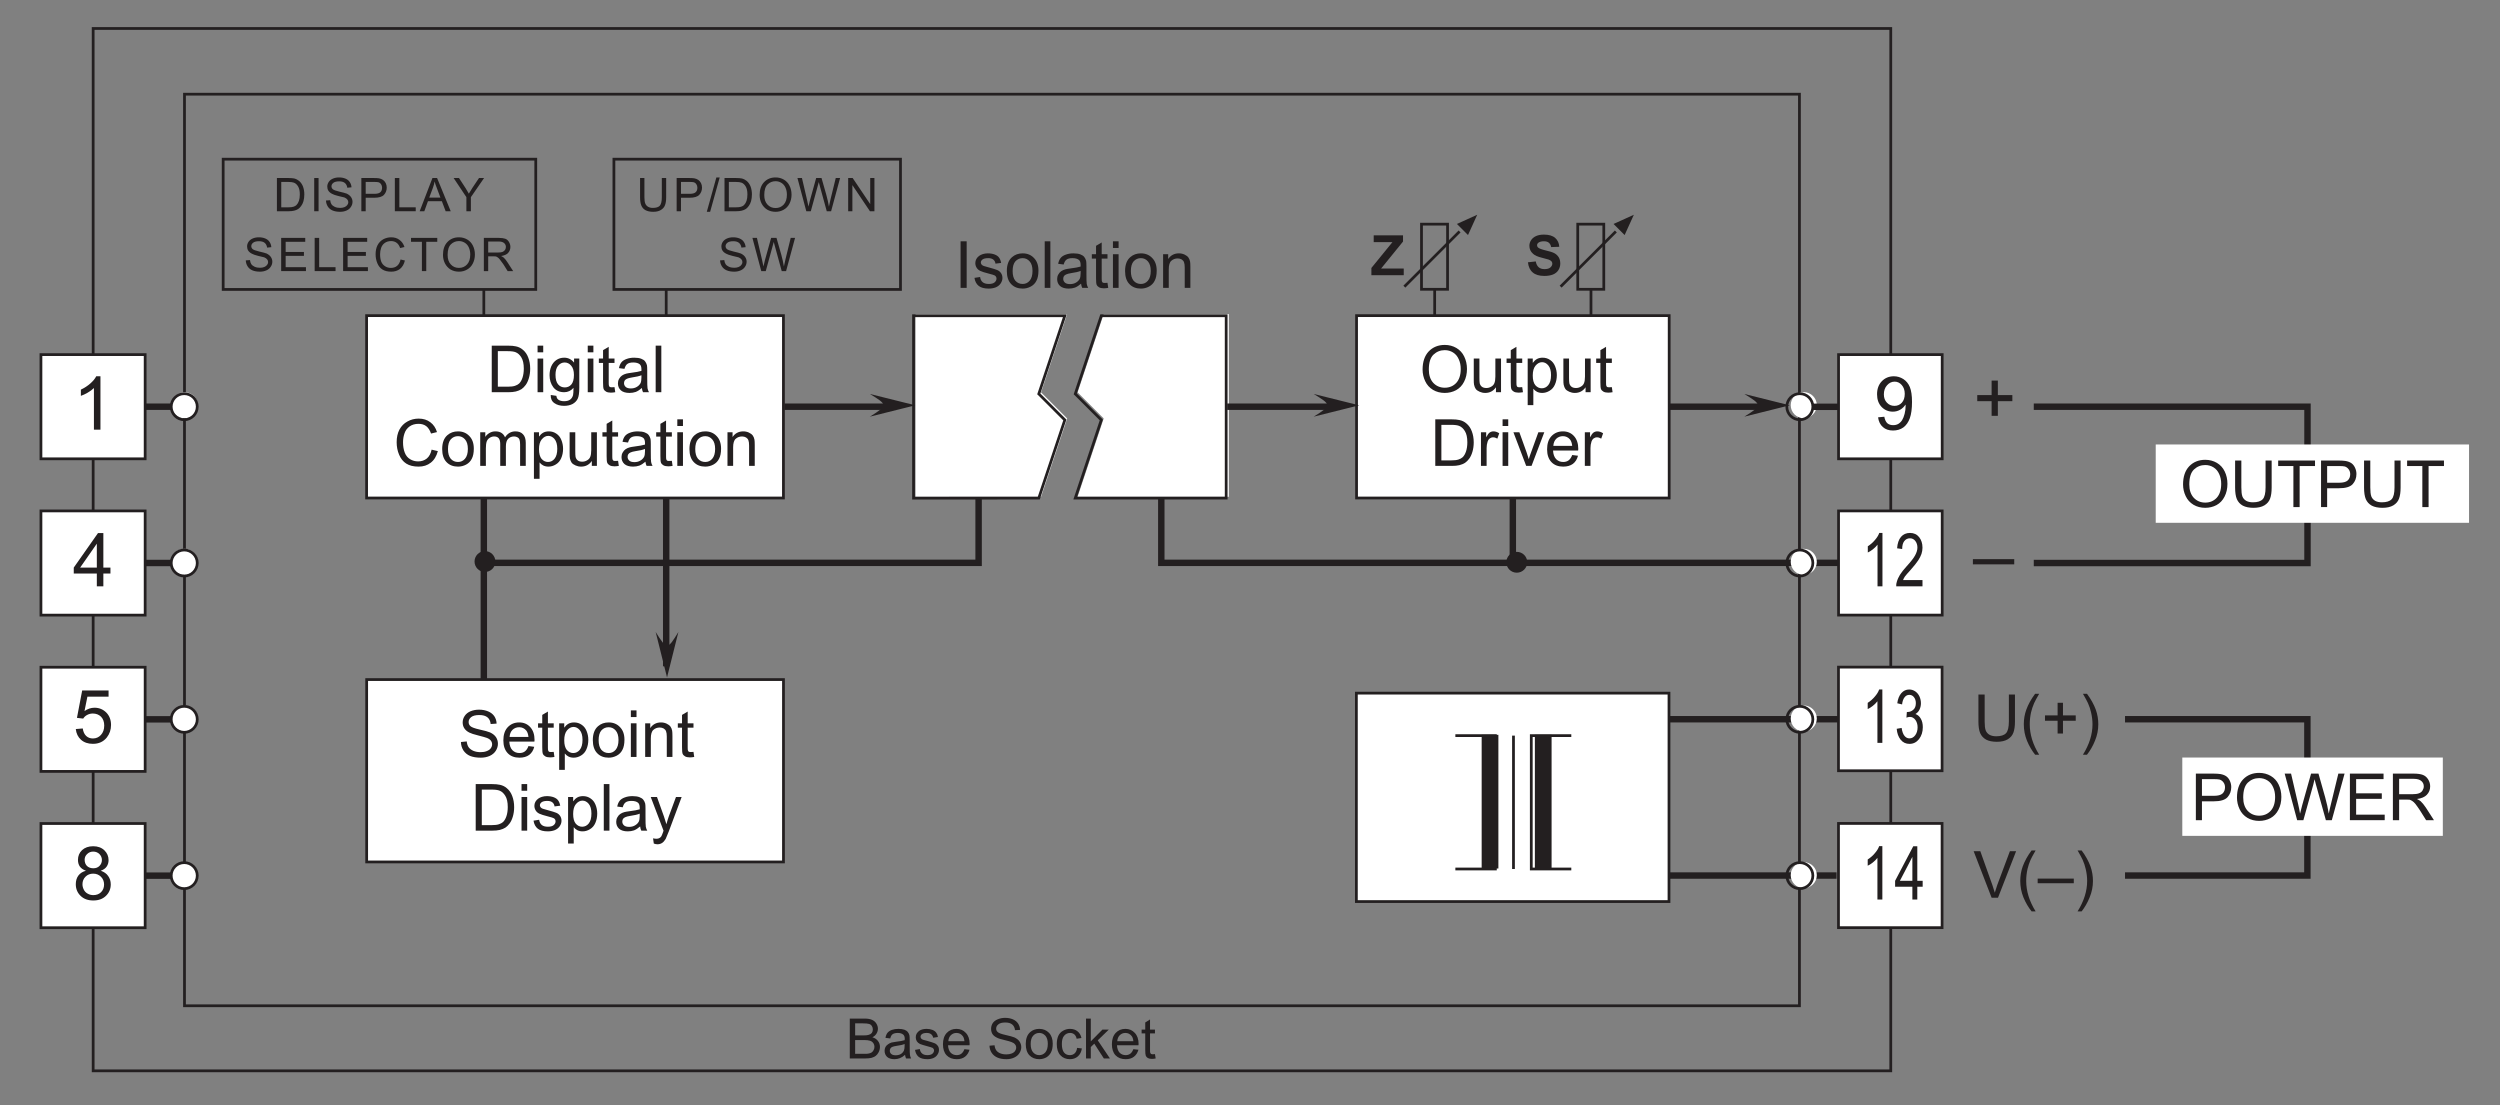 <?xml version="1.0" encoding="UTF-8"?>
<svg xmlns="http://www.w3.org/2000/svg" xmlns:xlink="http://www.w3.org/1999/xlink" width="269.3pt" height="119.06pt" viewBox="0 0 269.3 119.06" version="1.2">
<rect x="0" y="0" width="269.3" height="119.06" fill="#808080" stroke="none"/>
<defs>
<g>
<symbol overflow="visible" id="glyph0-0">
<path style="stroke:none;" d="M 1 0 L 1 -5 L 5 -5 L 5 0 Z M 1.125 -0.125 L 4.875 -0.125 L 4.875 -4.875 L 1.125 -4.875 Z M 1.125 -0.125 "/>
</symbol>
<symbol overflow="visible" id="glyph0-1">
<path style="stroke:none;" d="M 2 -0.922 L 2 -2.5 L 0.453 -2.5 L 0.453 -3.156 L 2 -3.156 L 2 -4.719 L 2.672 -4.719 L 2.672 -3.156 L 4.234 -3.156 L 4.234 -2.5 L 2.672 -2.5 L 2.672 -0.922 Z M 2 -0.922 "/>
</symbol>
<symbol overflow="visible" id="glyph0-2">
<path style="stroke:none;" d="M -0.016 -1.797 L -0.016 -2.359 L 4.438 -2.359 L 4.438 -1.797 Z M -0.016 -1.797 "/>
</symbol>
<symbol overflow="visible" id="glyph0-3">
<path style="stroke:none;" d="M 2.984 0 L 2.281 0 L 2.281 -4.484 C 2.113 -4.316 1.887 -4.148 1.609 -3.984 C 1.336 -3.828 1.09 -3.711 0.875 -3.641 L 0.875 -4.312 C 1.27 -4.496 1.613 -4.723 1.906 -4.984 C 2.195 -5.242 2.406 -5.5 2.531 -5.75 L 2.984 -5.75 Z M 2.984 0 "/>
</symbol>
<symbol overflow="visible" id="glyph0-4">
<path style="stroke:none;" d="M 2.594 0 L 2.594 -1.375 L 0.109 -1.375 L 0.109 -2.016 L 2.719 -5.734 L 3.297 -5.734 L 3.297 -2.016 L 4.062 -2.016 L 4.062 -1.375 L 3.297 -1.375 L 3.297 0 Z M 2.594 -2.016 L 2.594 -4.594 L 0.797 -2.016 Z M 2.594 -2.016 "/>
</symbol>
<symbol overflow="visible" id="glyph0-5">
<path style="stroke:none;" d="M 0.328 -1.5 L 1.078 -1.562 C 1.129 -1.207 1.254 -0.934 1.453 -0.75 C 1.648 -0.57 1.891 -0.484 2.172 -0.484 C 2.512 -0.484 2.801 -0.609 3.031 -0.859 C 3.27 -1.117 3.391 -1.457 3.391 -1.875 C 3.391 -2.277 3.273 -2.598 3.047 -2.828 C 2.816 -3.055 2.52 -3.172 2.156 -3.172 C 1.938 -3.172 1.73 -3.117 1.547 -3.016 C 1.367 -2.922 1.227 -2.789 1.125 -2.625 L 0.453 -2.703 L 1.016 -5.656 L 3.859 -5.656 L 3.859 -4.984 L 1.578 -4.984 L 1.266 -3.438 C 1.605 -3.676 1.969 -3.797 2.344 -3.797 C 2.84 -3.797 3.266 -3.621 3.609 -3.281 C 3.949 -2.938 4.125 -2.488 4.125 -1.938 C 4.125 -1.426 3.973 -0.977 3.672 -0.594 C 3.305 -0.133 2.805 0.094 2.172 0.094 C 1.648 0.094 1.223 -0.051 0.891 -0.344 C 0.566 -0.633 0.379 -1.02 0.328 -1.5 Z M 0.328 -1.5 "/>
</symbol>
<symbol overflow="visible" id="glyph0-6">
<path style="stroke:none;" d="M 1.422 -3.109 C 1.129 -3.211 0.91 -3.363 0.766 -3.562 C 0.629 -3.758 0.562 -4 0.562 -4.281 C 0.562 -4.695 0.707 -5.047 1 -5.328 C 1.301 -5.605 1.703 -5.75 2.203 -5.75 C 2.699 -5.75 3.102 -5.602 3.406 -5.312 C 3.707 -5.02 3.859 -4.664 3.859 -4.25 C 3.859 -3.988 3.789 -3.758 3.656 -3.562 C 3.52 -3.363 3.305 -3.211 3.016 -3.109 C 3.367 -2.992 3.633 -2.805 3.812 -2.547 C 3.996 -2.297 4.094 -1.992 4.094 -1.641 C 4.094 -1.148 3.918 -0.738 3.578 -0.406 C 3.234 -0.07 2.777 0.094 2.219 0.094 C 1.645 0.094 1.184 -0.07 0.844 -0.406 C 0.5 -0.738 0.328 -1.156 0.328 -1.656 C 0.328 -2.027 0.422 -2.344 0.609 -2.594 C 0.793 -2.84 1.066 -3.016 1.422 -3.109 Z M 1.281 -4.297 C 1.281 -4.023 1.363 -3.801 1.531 -3.625 C 1.707 -3.457 1.938 -3.375 2.219 -3.375 C 2.488 -3.375 2.707 -3.457 2.875 -3.625 C 3.051 -3.801 3.141 -4.016 3.141 -4.266 C 3.141 -4.512 3.051 -4.727 2.875 -4.906 C 2.695 -5.082 2.473 -5.172 2.203 -5.172 C 1.941 -5.172 1.723 -5.082 1.547 -4.906 C 1.367 -4.738 1.281 -4.535 1.281 -4.297 Z M 1.047 -1.656 C 1.047 -1.457 1.094 -1.262 1.188 -1.078 C 1.277 -0.891 1.422 -0.742 1.609 -0.641 C 1.793 -0.535 2 -0.484 2.219 -0.484 C 2.551 -0.484 2.828 -0.586 3.047 -0.797 C 3.262 -1.012 3.375 -1.289 3.375 -1.625 C 3.375 -1.965 3.258 -2.25 3.031 -2.469 C 2.812 -2.684 2.535 -2.797 2.203 -2.797 C 1.867 -2.797 1.59 -2.684 1.375 -2.469 C 1.156 -2.25 1.047 -1.977 1.047 -1.656 Z M 1.047 -1.656 "/>
</symbol>
<symbol overflow="visible" id="glyph0-7">
<path style="stroke:none;" d="M 0.438 -1.328 L 1.109 -1.391 C 1.168 -1.066 1.281 -0.832 1.438 -0.688 C 1.602 -0.551 1.812 -0.484 2.062 -0.484 C 2.277 -0.484 2.469 -0.531 2.625 -0.625 C 2.789 -0.727 2.926 -0.863 3.031 -1.031 C 3.133 -1.195 3.223 -1.422 3.297 -1.703 C 3.367 -1.98 3.406 -2.27 3.406 -2.562 C 3.406 -2.59 3.398 -2.641 3.391 -2.703 C 3.254 -2.473 3.059 -2.285 2.812 -2.141 C 2.57 -2.004 2.309 -1.938 2.031 -1.938 C 1.551 -1.938 1.145 -2.109 0.812 -2.453 C 0.488 -2.793 0.328 -3.25 0.328 -3.812 C 0.328 -4.395 0.5 -4.863 0.844 -5.219 C 1.184 -5.57 1.617 -5.75 2.141 -5.75 C 2.504 -5.75 2.844 -5.648 3.156 -5.453 C 3.465 -5.254 3.703 -4.965 3.859 -4.594 C 4.012 -4.219 4.094 -3.68 4.094 -2.984 C 4.094 -2.254 4.012 -1.668 3.859 -1.234 C 3.703 -0.797 3.465 -0.461 3.156 -0.234 C 2.844 -0.016 2.473 0.094 2.047 0.094 C 1.598 0.094 1.23 -0.031 0.953 -0.281 C 0.672 -0.527 0.496 -0.879 0.438 -1.328 Z M 3.312 -3.859 C 3.312 -4.254 3.199 -4.57 2.984 -4.812 C 2.773 -5.051 2.52 -5.172 2.219 -5.172 C 1.906 -5.172 1.633 -5.039 1.406 -4.781 C 1.176 -4.531 1.062 -4.199 1.062 -3.797 C 1.062 -3.43 1.172 -3.133 1.391 -2.906 C 1.605 -2.676 1.879 -2.562 2.203 -2.562 C 2.523 -2.562 2.789 -2.676 3 -2.906 C 3.207 -3.133 3.312 -3.453 3.312 -3.859 Z M 3.312 -3.859 "/>
</symbol>
<symbol overflow="visible" id="glyph1-0">
<path style="stroke:none;" d="M 0.75 0 L 0.75 -3.75 L 3.75 -3.75 L 3.75 0 Z M 0.844 -0.094 L 3.656 -0.094 L 3.656 -3.656 L 0.844 -3.656 Z M 0.844 -0.094 "/>
</symbol>
<symbol overflow="visible" id="glyph1-1">
<path style="stroke:none;" d="M 0.438 0 L 0.438 -4.297 L 2.047 -4.297 C 2.379 -4.297 2.645 -4.246 2.844 -4.156 C 3.039 -4.07 3.191 -3.941 3.297 -3.766 C 3.41 -3.586 3.469 -3.398 3.469 -3.203 C 3.469 -3.016 3.414 -2.836 3.312 -2.672 C 3.219 -2.516 3.07 -2.383 2.875 -2.281 C 3.133 -2.207 3.332 -2.074 3.469 -1.891 C 3.613 -1.711 3.688 -1.496 3.688 -1.25 C 3.688 -1.039 3.637 -0.848 3.547 -0.672 C 3.461 -0.504 3.355 -0.371 3.234 -0.281 C 3.109 -0.188 2.949 -0.113 2.766 -0.062 C 2.578 -0.02 2.348 0 2.078 0 Z M 1.016 -2.484 L 1.938 -2.484 C 2.184 -2.484 2.367 -2.504 2.484 -2.547 C 2.629 -2.586 2.738 -2.656 2.812 -2.75 C 2.883 -2.852 2.922 -2.977 2.922 -3.125 C 2.922 -3.27 2.883 -3.395 2.812 -3.5 C 2.738 -3.613 2.637 -3.688 2.516 -3.719 C 2.391 -3.758 2.168 -3.781 1.859 -3.781 L 1.016 -3.781 Z M 1.016 -0.5 L 2.078 -0.5 C 2.262 -0.5 2.395 -0.508 2.469 -0.531 C 2.59 -0.551 2.695 -0.586 2.781 -0.641 C 2.871 -0.699 2.945 -0.785 3 -0.891 C 3.059 -0.992 3.094 -1.113 3.094 -1.25 C 3.094 -1.402 3.051 -1.539 2.969 -1.656 C 2.883 -1.777 2.77 -1.863 2.625 -1.906 C 2.477 -1.957 2.27 -1.984 2 -1.984 L 1.016 -1.984 Z M 1.016 -0.5 "/>
</symbol>
<symbol overflow="visible" id="glyph1-2">
<path style="stroke:none;" d="M 2.422 -0.391 C 2.234 -0.223 2.043 -0.102 1.859 -0.031 C 1.68 0.039 1.488 0.078 1.281 0.078 C 0.938 0.078 0.668 -0.004 0.484 -0.172 C 0.305 -0.348 0.219 -0.566 0.219 -0.828 C 0.219 -0.973 0.25 -1.109 0.312 -1.234 C 0.383 -1.355 0.477 -1.457 0.594 -1.531 C 0.707 -1.613 0.832 -1.676 0.969 -1.719 C 1.07 -1.738 1.227 -1.766 1.438 -1.797 C 1.863 -1.848 2.176 -1.906 2.375 -1.969 C 2.383 -2.039 2.391 -2.086 2.391 -2.109 C 2.391 -2.324 2.336 -2.477 2.234 -2.562 C 2.098 -2.684 1.898 -2.75 1.641 -2.75 C 1.391 -2.75 1.199 -2.699 1.078 -2.609 C 0.961 -2.523 0.879 -2.371 0.828 -2.156 L 0.312 -2.219 C 0.352 -2.445 0.426 -2.629 0.531 -2.766 C 0.645 -2.898 0.801 -3.004 1 -3.078 C 1.207 -3.148 1.445 -3.188 1.719 -3.188 C 1.977 -3.188 2.191 -3.152 2.359 -3.094 C 2.523 -3.031 2.645 -2.945 2.719 -2.844 C 2.801 -2.75 2.859 -2.633 2.891 -2.5 C 2.91 -2.406 2.922 -2.238 2.922 -2 L 2.922 -1.297 C 2.922 -0.805 2.93 -0.492 2.953 -0.359 C 2.973 -0.234 3.016 -0.113 3.078 0 L 2.531 0 C 2.477 -0.113 2.441 -0.242 2.422 -0.391 Z M 2.375 -1.562 C 2.188 -1.477 1.898 -1.41 1.516 -1.359 C 1.305 -1.328 1.152 -1.289 1.062 -1.25 C 0.969 -1.219 0.895 -1.16 0.844 -1.078 C 0.801 -1.004 0.781 -0.918 0.781 -0.828 C 0.781 -0.691 0.832 -0.574 0.938 -0.484 C 1.039 -0.391 1.195 -0.344 1.406 -0.344 C 1.613 -0.344 1.797 -0.383 1.953 -0.469 C 2.105 -0.559 2.223 -0.688 2.297 -0.844 C 2.348 -0.957 2.375 -1.133 2.375 -1.375 Z M 2.375 -1.562 "/>
</symbol>
<symbol overflow="visible" id="glyph1-3">
<path style="stroke:none;" d="M 0.188 -0.922 L 0.703 -1.016 C 0.73 -0.805 0.816 -0.645 0.953 -0.531 C 1.086 -0.414 1.273 -0.359 1.516 -0.359 C 1.754 -0.359 1.93 -0.406 2.047 -0.5 C 2.168 -0.602 2.234 -0.723 2.234 -0.859 C 2.234 -0.973 2.18 -1.066 2.078 -1.141 C 2.004 -1.18 1.82 -1.238 1.531 -1.312 C 1.145 -1.414 0.871 -1.5 0.719 -1.562 C 0.57 -1.633 0.457 -1.734 0.375 -1.859 C 0.301 -1.992 0.266 -2.133 0.266 -2.281 C 0.266 -2.426 0.297 -2.555 0.359 -2.672 C 0.43 -2.785 0.52 -2.883 0.625 -2.969 C 0.707 -3.027 0.816 -3.082 0.953 -3.125 C 1.098 -3.164 1.254 -3.188 1.422 -3.188 C 1.66 -3.188 1.875 -3.148 2.062 -3.078 C 2.246 -3.004 2.383 -2.902 2.469 -2.781 C 2.559 -2.664 2.625 -2.508 2.656 -2.312 L 2.141 -2.234 C 2.109 -2.398 2.035 -2.523 1.922 -2.609 C 1.816 -2.699 1.66 -2.75 1.453 -2.75 C 1.211 -2.75 1.039 -2.707 0.938 -2.625 C 0.832 -2.551 0.781 -2.457 0.781 -2.344 C 0.781 -2.281 0.801 -2.215 0.844 -2.156 C 0.883 -2.102 0.953 -2.055 1.047 -2.016 C 1.098 -2.004 1.254 -1.961 1.516 -1.891 C 1.887 -1.785 2.148 -1.699 2.297 -1.641 C 2.441 -1.578 2.555 -1.48 2.641 -1.359 C 2.723 -1.242 2.766 -1.098 2.766 -0.922 C 2.766 -0.742 2.711 -0.574 2.609 -0.422 C 2.516 -0.266 2.367 -0.137 2.172 -0.047 C 1.973 0.035 1.754 0.078 1.516 0.078 C 1.109 0.078 0.793 -0.004 0.578 -0.172 C 0.367 -0.348 0.238 -0.598 0.188 -0.922 Z M 0.188 -0.922 "/>
</symbol>
<symbol overflow="visible" id="glyph1-4">
<path style="stroke:none;" d="M 2.531 -1 L 3.078 -0.938 C 2.984 -0.613 2.82 -0.363 2.594 -0.188 C 2.363 -0.008 2.066 0.078 1.703 0.078 C 1.242 0.078 0.879 -0.062 0.609 -0.344 C 0.348 -0.621 0.219 -1.02 0.219 -1.531 C 0.219 -2.051 0.352 -2.457 0.625 -2.75 C 0.895 -3.039 1.242 -3.188 1.672 -3.188 C 2.086 -3.188 2.426 -3.039 2.688 -2.75 C 2.957 -2.469 3.094 -2.07 3.094 -1.562 C 3.094 -1.531 3.086 -1.48 3.078 -1.422 L 0.766 -1.422 C 0.785 -1.078 0.879 -0.809 1.047 -0.625 C 1.223 -0.445 1.441 -0.359 1.703 -0.359 C 1.898 -0.359 2.066 -0.41 2.203 -0.516 C 2.336 -0.617 2.445 -0.781 2.531 -1 Z M 0.797 -1.859 L 2.531 -1.859 C 2.508 -2.117 2.441 -2.312 2.328 -2.438 C 2.16 -2.645 1.941 -2.75 1.672 -2.75 C 1.43 -2.75 1.227 -2.664 1.062 -2.5 C 0.906 -2.344 0.816 -2.129 0.797 -1.859 Z M 0.797 -1.859 "/>
</symbol>
<symbol overflow="visible" id="glyph1-5">
<path style="stroke:none;" d=""/>
</symbol>
<symbol overflow="visible" id="glyph1-6">
<path style="stroke:none;" d="M 0.266 -1.375 L 0.812 -1.422 C 0.832 -1.211 0.891 -1.035 0.984 -0.891 C 1.074 -0.754 1.219 -0.645 1.406 -0.562 C 1.602 -0.477 1.828 -0.438 2.078 -0.438 C 2.293 -0.438 2.484 -0.469 2.641 -0.531 C 2.805 -0.59 2.93 -0.68 3.016 -0.797 C 3.098 -0.91 3.141 -1.035 3.141 -1.172 C 3.141 -1.305 3.098 -1.422 3.016 -1.516 C 2.941 -1.617 2.816 -1.703 2.641 -1.766 C 2.523 -1.816 2.27 -1.891 1.875 -1.984 C 1.477 -2.074 1.199 -2.164 1.047 -2.25 C 0.836 -2.352 0.68 -2.484 0.578 -2.641 C 0.484 -2.805 0.438 -2.988 0.438 -3.188 C 0.438 -3.402 0.492 -3.609 0.609 -3.797 C 0.73 -3.98 0.914 -4.125 1.156 -4.219 C 1.395 -4.32 1.66 -4.375 1.953 -4.375 C 2.262 -4.375 2.539 -4.32 2.781 -4.219 C 3.027 -4.113 3.219 -3.961 3.344 -3.766 C 3.477 -3.566 3.551 -3.336 3.562 -3.078 L 3.016 -3.047 C 2.984 -3.316 2.883 -3.52 2.719 -3.656 C 2.551 -3.801 2.301 -3.875 1.969 -3.875 C 1.625 -3.875 1.371 -3.805 1.219 -3.672 C 1.062 -3.547 0.984 -3.395 0.984 -3.219 C 0.984 -3.062 1.039 -2.934 1.156 -2.844 C 1.258 -2.738 1.539 -2.633 2 -2.531 C 2.465 -2.426 2.785 -2.336 2.953 -2.266 C 3.199 -2.148 3.383 -2.004 3.5 -1.828 C 3.621 -1.648 3.688 -1.445 3.688 -1.219 C 3.688 -0.988 3.617 -0.77 3.484 -0.562 C 3.359 -0.363 3.168 -0.207 2.922 -0.094 C 2.68 0.02 2.402 0.078 2.094 0.078 C 1.707 0.078 1.383 0.02 1.125 -0.094 C 0.863 -0.207 0.652 -0.379 0.5 -0.609 C 0.352 -0.836 0.273 -1.094 0.266 -1.375 Z M 0.266 -1.375 "/>
</symbol>
<symbol overflow="visible" id="glyph1-7">
<path style="stroke:none;" d="M 0.203 -1.562 C 0.203 -2.133 0.363 -2.562 0.688 -2.844 C 0.945 -3.07 1.27 -3.188 1.656 -3.188 C 2.082 -3.188 2.43 -3.043 2.703 -2.766 C 2.973 -2.484 3.109 -2.09 3.109 -1.594 C 3.109 -1.195 3.043 -0.883 2.922 -0.656 C 2.805 -0.426 2.633 -0.242 2.406 -0.109 C 2.176 0.012 1.926 0.078 1.656 0.078 C 1.219 0.078 0.863 -0.062 0.594 -0.344 C 0.332 -0.621 0.203 -1.031 0.203 -1.562 Z M 0.734 -1.562 C 0.734 -1.156 0.82 -0.852 1 -0.656 C 1.176 -0.457 1.395 -0.359 1.656 -0.359 C 1.914 -0.359 2.133 -0.457 2.312 -0.656 C 2.488 -0.863 2.578 -1.172 2.578 -1.578 C 2.578 -1.961 2.488 -2.254 2.312 -2.453 C 2.133 -2.648 1.914 -2.75 1.656 -2.75 C 1.395 -2.75 1.176 -2.648 1 -2.453 C 0.82 -2.254 0.734 -1.957 0.734 -1.562 Z M 0.734 -1.562 "/>
</symbol>
<symbol overflow="visible" id="glyph1-8">
<path style="stroke:none;" d="M 2.422 -1.141 L 2.938 -1.078 C 2.883 -0.711 2.738 -0.426 2.5 -0.219 C 2.27 -0.02 1.988 0.078 1.656 0.078 C 1.227 0.078 0.883 -0.062 0.625 -0.344 C 0.363 -0.621 0.234 -1.023 0.234 -1.547 C 0.234 -1.879 0.285 -2.172 0.391 -2.422 C 0.504 -2.668 0.676 -2.859 0.906 -2.984 C 1.133 -3.117 1.383 -3.188 1.656 -3.188 C 1.988 -3.188 2.258 -3.098 2.469 -2.922 C 2.684 -2.754 2.828 -2.512 2.891 -2.203 L 2.375 -2.125 C 2.332 -2.332 2.246 -2.488 2.125 -2.594 C 2 -2.695 1.848 -2.75 1.672 -2.75 C 1.41 -2.75 1.195 -2.648 1.031 -2.453 C 0.863 -2.266 0.781 -1.965 0.781 -1.562 C 0.781 -1.145 0.859 -0.836 1.016 -0.641 C 1.168 -0.453 1.379 -0.359 1.641 -0.359 C 1.848 -0.359 2.02 -0.422 2.156 -0.547 C 2.301 -0.68 2.391 -0.879 2.422 -1.141 Z M 2.422 -1.141 "/>
</symbol>
<symbol overflow="visible" id="glyph1-9">
<path style="stroke:none;" d="M 0.406 0 L 0.406 -4.297 L 0.922 -4.297 L 0.922 -1.844 L 2.172 -3.109 L 2.859 -3.109 L 1.672 -1.953 L 2.984 0 L 2.328 0 L 1.297 -1.594 L 0.922 -1.234 L 0.922 0 Z M 0.406 0 "/>
</symbol>
<symbol overflow="visible" id="glyph1-10">
<path style="stroke:none;" d="M 1.547 -0.469 L 1.625 0 C 1.477 0.027 1.34 0.047 1.219 0.047 C 1.031 0.047 0.883 0.012 0.781 -0.047 C 0.676 -0.105 0.602 -0.188 0.562 -0.281 C 0.52 -0.383 0.5 -0.594 0.5 -0.906 L 0.5 -2.703 L 0.109 -2.703 L 0.109 -3.109 L 0.5 -3.109 L 0.5 -3.875 L 1.016 -4.203 L 1.016 -3.109 L 1.547 -3.109 L 1.547 -2.703 L 1.016 -2.703 L 1.016 -0.875 C 1.016 -0.727 1.023 -0.633 1.047 -0.594 C 1.066 -0.551 1.098 -0.512 1.141 -0.484 C 1.18 -0.461 1.238 -0.453 1.312 -0.453 C 1.371 -0.453 1.453 -0.457 1.547 -0.469 Z M 1.547 -0.469 "/>
</symbol>
<symbol overflow="visible" id="glyph2-0">
<path style="stroke:none;" d="M 0.75 0 L 0.75 -3.75 L 3.75 -3.75 L 3.75 0 Z M 0.844 -0.094 L 3.656 -0.094 L 3.656 -3.656 L 0.844 -3.656 Z M 0.844 -0.094 "/>
</symbol>
<symbol overflow="visible" id="glyph2-1">
<path style="stroke:none;" d="M 0.219 -1.391 L 1.062 -1.484 C 1.113 -1.203 1.219 -0.992 1.375 -0.859 C 1.527 -0.723 1.738 -0.656 2 -0.656 C 2.277 -0.656 2.488 -0.711 2.625 -0.828 C 2.77 -0.949 2.844 -1.094 2.844 -1.25 C 2.844 -1.352 2.809 -1.438 2.75 -1.5 C 2.688 -1.57 2.582 -1.633 2.438 -1.688 C 2.332 -1.727 2.102 -1.789 1.75 -1.875 C 1.281 -1.988 0.949 -2.133 0.766 -2.312 C 0.504 -2.539 0.375 -2.828 0.375 -3.172 C 0.375 -3.387 0.438 -3.594 0.562 -3.781 C 0.684 -3.965 0.863 -4.113 1.094 -4.219 C 1.32 -4.32 1.602 -4.375 1.938 -4.375 C 2.477 -4.375 2.883 -4.254 3.156 -4.016 C 3.426 -3.773 3.57 -3.457 3.594 -3.062 L 2.719 -3.031 C 2.676 -3.246 2.59 -3.406 2.469 -3.5 C 2.352 -3.602 2.176 -3.656 1.938 -3.656 C 1.676 -3.656 1.477 -3.602 1.344 -3.5 C 1.25 -3.426 1.203 -3.336 1.203 -3.234 C 1.203 -3.129 1.242 -3.039 1.328 -2.969 C 1.441 -2.875 1.707 -2.773 2.125 -2.672 C 2.551 -2.578 2.863 -2.477 3.062 -2.375 C 3.258 -2.27 3.414 -2.121 3.531 -1.938 C 3.645 -1.75 3.703 -1.52 3.703 -1.25 C 3.703 -1 3.633 -0.762 3.5 -0.547 C 3.363 -0.336 3.168 -0.18 2.922 -0.078 C 2.672 0.023 2.355 0.078 1.984 0.078 C 1.441 0.078 1.023 -0.047 0.734 -0.297 C 0.441 -0.543 0.27 -0.91 0.219 -1.391 Z M 0.219 -1.391 "/>
</symbol>
<symbol overflow="visible" id="glyph2-2">
<path style="stroke:none;" d="M 0.062 0 L 0.062 -0.781 L 2.328 -3.562 L 0.312 -3.562 L 0.312 -4.297 L 3.469 -4.297 L 3.469 -3.625 L 1.109 -0.719 L 3.547 -0.719 L 3.547 0 Z M 0.062 0 "/>
</symbol>
<symbol overflow="visible" id="glyph3-0">
<path style="stroke:none;" d="M 0.875 0 L 0.875 -4.375 L 4.375 -4.375 L 4.375 0 Z M 0.984 -0.109 L 4.266 -0.109 L 4.266 -4.266 L 0.984 -4.266 Z M 0.984 -0.109 "/>
</symbol>
<symbol overflow="visible" id="glyph3-1">
<path style="stroke:none;" d="M 0.344 -2.438 C 0.344 -3.27 0.562 -3.922 1 -4.391 C 1.445 -4.855 2.023 -5.094 2.734 -5.094 C 3.199 -5.094 3.617 -4.98 3.984 -4.766 C 4.355 -4.547 4.641 -4.238 4.828 -3.844 C 5.023 -3.445 5.125 -2.996 5.125 -2.5 C 5.125 -1.988 5.02 -1.527 4.812 -1.125 C 4.613 -0.727 4.324 -0.426 3.953 -0.219 C 3.578 -0.02 3.168 0.078 2.734 0.078 C 2.266 0.078 1.84 -0.031 1.469 -0.25 C 1.094 -0.477 0.809 -0.789 0.625 -1.188 C 0.438 -1.582 0.344 -2 0.344 -2.438 Z M 1.016 -2.438 C 1.016 -1.832 1.176 -1.352 1.5 -1 C 1.832 -0.656 2.242 -0.484 2.734 -0.484 C 3.23 -0.484 3.645 -0.656 3.969 -1 C 4.289 -1.352 4.453 -1.852 4.453 -2.5 C 4.453 -2.902 4.379 -3.258 4.234 -3.562 C 4.098 -3.871 3.895 -4.113 3.625 -4.281 C 3.363 -4.445 3.066 -4.531 2.734 -4.531 C 2.266 -4.531 1.855 -4.367 1.516 -4.047 C 1.18 -3.723 1.016 -3.184 1.016 -2.438 Z M 1.016 -2.438 "/>
</symbol>
<symbol overflow="visible" id="glyph3-2">
<path style="stroke:none;" d="M 2.844 0 L 2.844 -0.531 C 2.562 -0.125 2.176 0.078 1.688 0.078 C 1.477 0.078 1.277 0.035 1.094 -0.047 C 0.906 -0.129 0.762 -0.227 0.672 -0.344 C 0.586 -0.465 0.523 -0.625 0.484 -0.812 C 0.461 -0.926 0.453 -1.113 0.453 -1.375 L 0.453 -3.625 L 1.062 -3.625 L 1.062 -1.609 C 1.062 -1.297 1.07 -1.082 1.094 -0.969 C 1.133 -0.801 1.219 -0.668 1.344 -0.578 C 1.465 -0.492 1.625 -0.453 1.812 -0.453 C 1.996 -0.453 2.172 -0.5 2.328 -0.594 C 2.492 -0.684 2.609 -0.812 2.672 -0.969 C 2.742 -1.133 2.781 -1.375 2.781 -1.688 L 2.781 -3.625 L 3.391 -3.625 L 3.391 0 Z M 2.844 0 "/>
</symbol>
<symbol overflow="visible" id="glyph3-3">
<path style="stroke:none;" d="M 1.812 -0.547 L 1.891 0 C 1.723 0.027 1.566 0.047 1.422 0.047 C 1.203 0.047 1.027 0.008 0.906 -0.062 C 0.781 -0.133 0.691 -0.227 0.641 -0.344 C 0.598 -0.457 0.578 -0.695 0.578 -1.062 L 0.578 -3.156 L 0.125 -3.156 L 0.125 -3.625 L 0.578 -3.625 L 0.578 -4.531 L 1.188 -4.891 L 1.188 -3.625 L 1.812 -3.625 L 1.812 -3.156 L 1.188 -3.156 L 1.188 -1.031 C 1.188 -0.852 1.195 -0.738 1.219 -0.688 C 1.238 -0.633 1.27 -0.59 1.312 -0.562 C 1.363 -0.539 1.438 -0.531 1.531 -0.531 C 1.602 -0.531 1.695 -0.535 1.812 -0.547 Z M 1.812 -0.547 "/>
</symbol>
<symbol overflow="visible" id="glyph3-4">
<path style="stroke:none;" d="M 0.469 1.391 L 0.469 -3.625 L 1.016 -3.625 L 1.016 -3.156 C 1.148 -3.34 1.301 -3.484 1.469 -3.578 C 1.633 -3.668 1.836 -3.719 2.078 -3.719 C 2.387 -3.719 2.66 -3.633 2.891 -3.469 C 3.129 -3.312 3.305 -3.086 3.422 -2.797 C 3.543 -2.504 3.609 -2.184 3.609 -1.844 C 3.609 -1.469 3.539 -1.129 3.406 -0.828 C 3.281 -0.535 3.086 -0.309 2.828 -0.156 C 2.578 0 2.309 0.078 2.031 0.078 C 1.82 0.078 1.633 0.035 1.469 -0.047 C 1.312 -0.129 1.18 -0.238 1.078 -0.375 L 1.078 1.391 Z M 1.016 -1.797 C 1.016 -1.328 1.109 -0.977 1.297 -0.75 C 1.492 -0.531 1.723 -0.422 1.984 -0.422 C 2.262 -0.422 2.5 -0.535 2.688 -0.766 C 2.883 -1.004 2.984 -1.363 2.984 -1.844 C 2.984 -2.309 2.883 -2.66 2.688 -2.891 C 2.5 -3.117 2.273 -3.234 2.016 -3.234 C 1.754 -3.234 1.52 -3.105 1.312 -2.859 C 1.113 -2.617 1.016 -2.262 1.016 -1.797 Z M 1.016 -1.797 "/>
</symbol>
<symbol overflow="visible" id="glyph3-5">
<path style="stroke:none;" d="M 0.547 0 L 0.547 -5.016 L 2.266 -5.016 C 2.648 -5.016 2.945 -4.988 3.156 -4.938 C 3.445 -4.875 3.691 -4.754 3.891 -4.578 C 4.16 -4.359 4.359 -4.07 4.484 -3.719 C 4.617 -3.375 4.688 -2.977 4.688 -2.531 C 4.688 -2.156 4.637 -1.816 4.547 -1.516 C 4.461 -1.223 4.348 -0.977 4.203 -0.781 C 4.066 -0.594 3.914 -0.441 3.75 -0.328 C 3.582 -0.223 3.379 -0.137 3.141 -0.078 C 2.91 -0.023 2.645 0 2.344 0 Z M 1.203 -0.594 L 2.266 -0.594 C 2.598 -0.594 2.859 -0.625 3.047 -0.688 C 3.23 -0.746 3.383 -0.832 3.5 -0.938 C 3.652 -1.09 3.773 -1.301 3.859 -1.562 C 3.949 -1.832 4 -2.16 4 -2.547 C 4 -3.066 3.91 -3.469 3.734 -3.75 C 3.566 -4.027 3.355 -4.219 3.109 -4.312 C 2.93 -4.383 2.645 -4.422 2.25 -4.422 L 1.203 -4.422 Z M 1.203 -0.594 "/>
</symbol>
<symbol overflow="visible" id="glyph3-6">
<path style="stroke:none;" d="M 0.453 0 L 0.453 -3.625 L 1.016 -3.625 L 1.016 -3.078 C 1.148 -3.336 1.273 -3.508 1.391 -3.594 C 1.512 -3.676 1.648 -3.719 1.797 -3.719 C 2.004 -3.719 2.211 -3.648 2.422 -3.516 L 2.219 -2.938 C 2.062 -3.027 1.91 -3.078 1.766 -3.078 C 1.629 -3.078 1.504 -3.035 1.391 -2.953 C 1.285 -2.867 1.211 -2.758 1.172 -2.625 C 1.098 -2.406 1.062 -2.164 1.062 -1.906 L 1.062 0 Z M 0.453 0 "/>
</symbol>
<symbol overflow="visible" id="glyph3-7">
<path style="stroke:none;" d="M 0.469 -4.297 L 0.469 -5.016 L 1.078 -5.016 L 1.078 -4.297 Z M 0.469 0 L 0.469 -3.625 L 1.078 -3.625 L 1.078 0 Z M 0.469 0 "/>
</symbol>
<symbol overflow="visible" id="glyph3-8">
<path style="stroke:none;" d="M 1.469 0 L 0.094 -3.625 L 0.734 -3.625 L 1.516 -1.453 C 1.598 -1.223 1.676 -0.977 1.75 -0.719 C 1.801 -0.914 1.879 -1.148 1.984 -1.422 L 2.781 -3.625 L 3.422 -3.625 L 2.047 0 Z M 1.469 0 "/>
</symbol>
<symbol overflow="visible" id="glyph3-9">
<path style="stroke:none;" d="M 2.953 -1.172 L 3.578 -1.094 C 3.484 -0.719 3.301 -0.426 3.031 -0.219 C 2.758 -0.02 2.41 0.078 1.984 0.078 C 1.453 0.078 1.027 -0.082 0.719 -0.406 C 0.406 -0.738 0.25 -1.195 0.25 -1.781 C 0.25 -2.395 0.406 -2.867 0.719 -3.203 C 1.039 -3.543 1.453 -3.719 1.953 -3.719 C 2.441 -3.719 2.836 -3.551 3.141 -3.219 C 3.449 -2.883 3.609 -2.418 3.609 -1.828 C 3.609 -1.785 3.602 -1.727 3.594 -1.656 L 0.891 -1.656 C 0.91 -1.258 1.02 -0.949 1.219 -0.734 C 1.426 -0.523 1.68 -0.422 1.984 -0.422 C 2.211 -0.422 2.406 -0.477 2.562 -0.594 C 2.727 -0.715 2.859 -0.91 2.953 -1.172 Z M 0.922 -2.156 L 2.953 -2.156 C 2.922 -2.465 2.84 -2.695 2.719 -2.844 C 2.52 -3.082 2.262 -3.203 1.953 -3.203 C 1.672 -3.203 1.43 -3.105 1.234 -2.922 C 1.047 -2.734 0.941 -2.477 0.922 -2.156 Z M 0.922 -2.156 "/>
</symbol>
<symbol overflow="visible" id="glyph3-10">
<path style="stroke:none;" d="M 3.828 -5.016 L 4.484 -5.016 L 4.484 -2.109 C 4.484 -1.609 4.426 -1.207 4.312 -0.906 C 4.207 -0.613 4.004 -0.371 3.703 -0.188 C 3.398 -0.008 3.008 0.078 2.531 0.078 C 2.062 0.078 1.676 0 1.375 -0.156 C 1.082 -0.32 0.867 -0.555 0.734 -0.859 C 0.609 -1.16 0.547 -1.578 0.547 -2.109 L 0.547 -5.016 L 1.219 -5.016 L 1.219 -2.125 C 1.219 -1.688 1.254 -1.363 1.328 -1.156 C 1.41 -0.945 1.551 -0.785 1.75 -0.672 C 1.945 -0.566 2.188 -0.516 2.469 -0.516 C 2.957 -0.516 3.305 -0.625 3.516 -0.844 C 3.723 -1.059 3.828 -1.488 3.828 -2.125 Z M 3.828 -5.016 "/>
</symbol>
<symbol overflow="visible" id="glyph3-11">
<path style="stroke:none;" d="M 1.812 0 L 1.812 -4.422 L 0.172 -4.422 L 0.172 -5.016 L 4.141 -5.016 L 4.141 -4.422 L 2.484 -4.422 L 2.484 0 Z M 1.812 0 "/>
</symbol>
<symbol overflow="visible" id="glyph3-12">
<path style="stroke:none;" d="M 0.547 0 L 0.547 -5.016 L 2.438 -5.016 C 2.758 -5.016 3.008 -4.996 3.188 -4.969 C 3.434 -4.926 3.645 -4.848 3.812 -4.734 C 3.977 -4.617 4.109 -4.457 4.203 -4.25 C 4.305 -4.039 4.359 -3.809 4.359 -3.562 C 4.359 -3.133 4.223 -2.77 3.953 -2.469 C 3.68 -2.176 3.191 -2.031 2.484 -2.031 L 1.203 -2.031 L 1.203 0 Z M 1.203 -2.625 L 2.5 -2.625 C 2.926 -2.625 3.227 -2.703 3.406 -2.859 C 3.59 -3.023 3.688 -3.254 3.688 -3.547 C 3.688 -3.754 3.629 -3.93 3.516 -4.078 C 3.41 -4.223 3.273 -4.32 3.109 -4.375 C 2.992 -4.402 2.785 -4.422 2.484 -4.422 L 1.203 -4.422 Z M 1.203 -2.625 "/>
</symbol>
<symbol overflow="visible" id="glyph3-13">
<path style="stroke:none;" d="M 1.641 1.469 C 1.297 1.039 1.004 0.539 0.766 -0.031 C 0.535 -0.602 0.422 -1.195 0.422 -1.812 C 0.422 -2.352 0.508 -2.875 0.688 -3.375 C 0.895 -3.945 1.211 -4.52 1.641 -5.094 L 2.078 -5.094 C 1.805 -4.625 1.621 -4.285 1.531 -4.078 C 1.395 -3.766 1.285 -3.434 1.203 -3.094 C 1.109 -2.664 1.062 -2.238 1.062 -1.812 C 1.062 -0.719 1.398 0.375 2.078 1.469 Z M 1.641 1.469 "/>
</symbol>
<symbol overflow="visible" id="glyph3-14">
<path style="stroke:none;" d="M 1.75 -0.812 L 1.75 -2.188 L 0.391 -2.188 L 0.391 -2.766 L 1.75 -2.766 L 1.75 -4.125 L 2.328 -4.125 L 2.328 -2.766 L 3.703 -2.766 L 3.703 -2.188 L 2.328 -2.188 L 2.328 -0.812 Z M 1.75 -0.812 "/>
</symbol>
<symbol overflow="visible" id="glyph3-15">
<path style="stroke:none;" d="M 0.859 1.469 L 0.422 1.469 C 1.105 0.375 1.453 -0.719 1.453 -1.812 C 1.453 -2.238 1.398 -2.664 1.297 -3.094 C 1.223 -3.426 1.113 -3.754 0.969 -4.078 C 0.883 -4.273 0.699 -4.613 0.422 -5.094 L 0.859 -5.094 C 1.285 -4.52 1.602 -3.945 1.812 -3.375 C 1.988 -2.875 2.078 -2.352 2.078 -1.812 C 2.078 -1.195 1.957 -0.602 1.719 -0.031 C 1.488 0.539 1.199 1.039 0.859 1.469 Z M 0.859 1.469 "/>
</symbol>
<symbol overflow="visible" id="glyph3-16">
<path style="stroke:none;" d="M 1.969 0 L 0.031 -5.016 L 0.75 -5.016 L 2.047 -1.375 C 2.148 -1.082 2.238 -0.805 2.312 -0.547 C 2.395 -0.816 2.484 -1.094 2.578 -1.375 L 3.938 -5.016 L 4.609 -5.016 L 2.656 0 Z M 1.969 0 "/>
</symbol>
<symbol overflow="visible" id="glyph3-17">
<path style="stroke:none;" d="M -0.016 -1.562 L -0.016 -2.062 L 3.875 -2.062 L 3.875 -1.562 Z M -0.016 -1.562 "/>
</symbol>
<symbol overflow="visible" id="glyph3-18">
<path style="stroke:none;" d="M 1.422 0 L 0.078 -5.016 L 0.766 -5.016 L 1.531 -1.719 C 1.613 -1.375 1.68 -1.035 1.734 -0.703 C 1.867 -1.23 1.945 -1.539 1.969 -1.625 L 2.922 -5.016 L 3.719 -5.016 L 4.438 -2.469 C 4.613 -1.844 4.742 -1.254 4.828 -0.703 C 4.887 -1.012 4.973 -1.379 5.078 -1.797 L 5.859 -5.016 L 6.531 -5.016 L 5.156 0 L 4.516 0 L 3.453 -3.812 C 3.367 -4.133 3.316 -4.332 3.297 -4.406 C 3.242 -4.176 3.195 -3.977 3.156 -3.812 L 2.094 0 Z M 1.422 0 "/>
</symbol>
<symbol overflow="visible" id="glyph3-19">
<path style="stroke:none;" d="M 0.547 0 L 0.547 -5.016 L 4.172 -5.016 L 4.172 -4.422 L 1.219 -4.422 L 1.219 -2.891 L 3.984 -2.891 L 3.984 -2.297 L 1.219 -2.297 L 1.219 -0.594 L 4.297 -0.594 L 4.297 0 Z M 0.547 0 "/>
</symbol>
<symbol overflow="visible" id="glyph3-20">
<path style="stroke:none;" d="M 0.547 0 L 0.547 -5.016 L 2.766 -5.016 C 3.211 -5.016 3.551 -4.965 3.781 -4.875 C 4.02 -4.781 4.207 -4.617 4.344 -4.391 C 4.488 -4.172 4.562 -3.918 4.562 -3.641 C 4.562 -3.285 4.441 -2.98 4.203 -2.734 C 3.973 -2.492 3.617 -2.34 3.141 -2.281 C 3.316 -2.195 3.453 -2.113 3.547 -2.031 C 3.73 -1.852 3.914 -1.629 4.094 -1.359 L 4.969 0 L 4.125 0 L 3.469 -1.047 C 3.27 -1.348 3.105 -1.578 2.984 -1.734 C 2.859 -1.887 2.742 -2 2.641 -2.062 C 2.547 -2.121 2.449 -2.172 2.359 -2.203 C 2.273 -2.211 2.148 -2.219 1.984 -2.219 L 1.219 -2.219 L 1.219 0 Z M 1.219 -2.797 L 2.641 -2.797 C 2.941 -2.797 3.176 -2.828 3.344 -2.891 C 3.52 -2.949 3.648 -3.051 3.734 -3.188 C 3.824 -3.332 3.875 -3.484 3.875 -3.641 C 3.875 -3.879 3.785 -4.07 3.609 -4.219 C 3.441 -4.371 3.168 -4.453 2.797 -4.453 L 1.219 -4.453 Z M 1.219 -2.797 "/>
</symbol>
<symbol overflow="visible" id="glyph3-21">
<path style="stroke:none;" d="M 0.344 0.297 L 0.953 0.391 C 0.973 0.574 1.039 0.711 1.156 0.797 C 1.309 0.91 1.52 0.969 1.781 0.969 C 2.059 0.969 2.281 0.91 2.438 0.797 C 2.59 0.68 2.695 0.52 2.75 0.312 C 2.777 0.188 2.797 -0.07 2.797 -0.469 C 2.523 -0.156 2.191 0 1.797 0 C 1.297 0 0.902 -0.176 0.625 -0.531 C 0.352 -0.895 0.219 -1.328 0.219 -1.828 C 0.219 -2.18 0.281 -2.504 0.406 -2.797 C 0.539 -3.086 0.723 -3.312 0.953 -3.469 C 1.191 -3.633 1.473 -3.719 1.797 -3.719 C 2.223 -3.719 2.578 -3.539 2.859 -3.188 L 2.859 -3.625 L 3.422 -3.625 L 3.422 -0.5 C 3.422 0.07 3.363 0.473 3.25 0.703 C 3.133 0.941 2.949 1.129 2.703 1.266 C 2.453 1.398 2.145 1.469 1.781 1.469 C 1.352 1.469 1.004 1.367 0.734 1.172 C 0.461 0.984 0.332 0.691 0.344 0.297 Z M 0.859 -1.875 C 0.859 -1.406 0.953 -1.059 1.141 -0.844 C 1.324 -0.625 1.566 -0.516 1.859 -0.516 C 2.137 -0.516 2.375 -0.617 2.562 -0.828 C 2.746 -1.043 2.844 -1.391 2.844 -1.859 C 2.844 -2.305 2.742 -2.641 2.547 -2.859 C 2.359 -3.086 2.121 -3.203 1.844 -3.203 C 1.57 -3.203 1.336 -3.086 1.141 -2.859 C 0.953 -2.641 0.859 -2.309 0.859 -1.875 Z M 0.859 -1.875 "/>
</symbol>
<symbol overflow="visible" id="glyph3-22">
<path style="stroke:none;" d="M 2.828 -0.453 C 2.598 -0.254 2.379 -0.113 2.172 -0.031 C 1.961 0.039 1.738 0.078 1.5 0.078 C 1.094 0.078 0.777 -0.016 0.562 -0.203 C 0.352 -0.398 0.25 -0.648 0.25 -0.953 C 0.25 -1.129 0.289 -1.289 0.375 -1.438 C 0.457 -1.59 0.562 -1.711 0.688 -1.797 C 0.82 -1.887 0.973 -1.957 1.141 -2 C 1.254 -2.027 1.438 -2.062 1.688 -2.094 C 2.176 -2.152 2.539 -2.223 2.781 -2.297 C 2.781 -2.387 2.781 -2.445 2.781 -2.469 C 2.781 -2.715 2.723 -2.895 2.609 -3 C 2.453 -3.133 2.215 -3.203 1.906 -3.203 C 1.613 -3.203 1.398 -3.148 1.266 -3.047 C 1.129 -2.953 1.023 -2.773 0.953 -2.516 L 0.359 -2.594 C 0.41 -2.852 0.5 -3.062 0.625 -3.219 C 0.746 -3.371 0.93 -3.492 1.172 -3.578 C 1.41 -3.668 1.688 -3.719 2 -3.719 C 2.309 -3.719 2.562 -3.68 2.75 -3.609 C 2.945 -3.535 3.086 -3.441 3.172 -3.328 C 3.262 -3.211 3.332 -3.07 3.375 -2.906 C 3.395 -2.801 3.406 -2.613 3.406 -2.344 L 3.406 -1.516 C 3.406 -0.941 3.414 -0.574 3.438 -0.422 C 3.465 -0.273 3.52 -0.133 3.594 0 L 2.953 0 C 2.891 -0.121 2.848 -0.273 2.828 -0.453 Z M 2.781 -1.828 C 2.551 -1.734 2.215 -1.652 1.781 -1.594 C 1.52 -1.551 1.336 -1.504 1.234 -1.453 C 1.129 -1.41 1.043 -1.348 0.984 -1.266 C 0.93 -1.18 0.906 -1.082 0.906 -0.969 C 0.906 -0.812 0.969 -0.676 1.094 -0.562 C 1.215 -0.457 1.398 -0.406 1.641 -0.406 C 1.879 -0.406 2.086 -0.457 2.266 -0.562 C 2.449 -0.664 2.594 -0.805 2.688 -0.984 C 2.746 -1.117 2.781 -1.32 2.781 -1.594 Z M 2.781 -1.828 "/>
</symbol>
<symbol overflow="visible" id="glyph3-23">
<path style="stroke:none;" d="M 0.453 0 L 0.453 -5.016 L 1.062 -5.016 L 1.062 0 Z M 0.453 0 "/>
</symbol>
<symbol overflow="visible" id="glyph3-24">
<path style="stroke:none;" d="M 4.109 -1.75 L 4.781 -1.594 C 4.633 -1.039 4.379 -0.621 4.016 -0.344 C 3.66 -0.062 3.223 0.078 2.703 0.078 C 2.16 0.078 1.715 -0.031 1.375 -0.25 C 1.039 -0.465 0.785 -0.785 0.609 -1.203 C 0.43 -1.617 0.344 -2.066 0.344 -2.547 C 0.344 -3.066 0.441 -3.52 0.641 -3.906 C 0.848 -4.289 1.133 -4.582 1.5 -4.781 C 1.863 -4.988 2.27 -5.094 2.719 -5.094 C 3.215 -5.094 3.633 -4.961 3.969 -4.703 C 4.309 -4.453 4.551 -4.098 4.688 -3.641 L 4.047 -3.484 C 3.922 -3.848 3.746 -4.113 3.531 -4.281 C 3.312 -4.445 3.035 -4.531 2.703 -4.531 C 2.316 -4.531 1.992 -4.434 1.734 -4.25 C 1.473 -4.062 1.289 -3.809 1.188 -3.5 C 1.082 -3.195 1.031 -2.879 1.031 -2.547 C 1.031 -2.117 1.094 -1.742 1.219 -1.422 C 1.34 -1.109 1.535 -0.871 1.797 -0.719 C 2.055 -0.562 2.344 -0.484 2.656 -0.484 C 3.02 -0.484 3.332 -0.586 3.594 -0.797 C 3.852 -1.012 4.023 -1.332 4.109 -1.75 Z M 4.109 -1.75 "/>
</symbol>
<symbol overflow="visible" id="glyph3-25">
<path style="stroke:none;" d="M 0.234 -1.812 C 0.234 -2.488 0.422 -2.988 0.797 -3.312 C 1.105 -3.582 1.488 -3.719 1.938 -3.719 C 2.434 -3.719 2.844 -3.551 3.156 -3.219 C 3.477 -2.895 3.641 -2.441 3.641 -1.859 C 3.641 -1.398 3.566 -1.035 3.422 -0.766 C 3.285 -0.492 3.082 -0.285 2.812 -0.141 C 2.539 0.004 2.246 0.078 1.938 0.078 C 1.426 0.078 1.012 -0.082 0.703 -0.406 C 0.391 -0.727 0.234 -1.195 0.234 -1.812 Z M 0.859 -1.812 C 0.859 -1.352 0.957 -1.004 1.156 -0.766 C 1.363 -0.535 1.625 -0.422 1.938 -0.422 C 2.238 -0.422 2.488 -0.535 2.688 -0.766 C 2.895 -1.004 3 -1.359 3 -1.828 C 3 -2.285 2.895 -2.629 2.688 -2.859 C 2.488 -3.086 2.238 -3.203 1.938 -3.203 C 1.625 -3.203 1.363 -3.086 1.156 -2.859 C 0.957 -2.629 0.859 -2.277 0.859 -1.812 Z M 0.859 -1.812 "/>
</symbol>
<symbol overflow="visible" id="glyph3-26">
<path style="stroke:none;" d="M 0.469 0 L 0.469 -3.625 L 1.016 -3.625 L 1.016 -3.125 C 1.129 -3.301 1.281 -3.441 1.469 -3.547 C 1.652 -3.66 1.867 -3.719 2.109 -3.719 C 2.379 -3.719 2.598 -3.66 2.766 -3.547 C 2.941 -3.43 3.066 -3.273 3.141 -3.078 C 3.418 -3.504 3.797 -3.719 4.266 -3.719 C 4.617 -3.719 4.891 -3.613 5.078 -3.406 C 5.273 -3.207 5.375 -2.898 5.375 -2.484 L 5.375 0 L 4.766 0 L 4.766 -2.281 C 4.766 -2.527 4.742 -2.707 4.703 -2.812 C 4.672 -2.926 4.598 -3.016 4.484 -3.078 C 4.379 -3.137 4.258 -3.172 4.125 -3.172 C 3.863 -3.172 3.648 -3.086 3.484 -2.922 C 3.316 -2.754 3.234 -2.48 3.234 -2.109 L 3.234 0 L 2.625 0 L 2.625 -2.359 C 2.625 -2.629 2.57 -2.832 2.469 -2.969 C 2.363 -3.102 2.195 -3.172 1.969 -3.172 C 1.801 -3.172 1.645 -3.121 1.5 -3.031 C 1.352 -2.945 1.242 -2.816 1.172 -2.641 C 1.109 -2.461 1.078 -2.211 1.078 -1.891 L 1.078 0 Z M 0.469 0 "/>
</symbol>
<symbol overflow="visible" id="glyph3-27">
<path style="stroke:none;" d="M 0.469 0 L 0.469 -3.625 L 1.016 -3.625 L 1.016 -3.109 C 1.285 -3.512 1.672 -3.719 2.172 -3.719 C 2.387 -3.719 2.586 -3.676 2.766 -3.594 C 2.949 -3.508 3.094 -3.402 3.188 -3.281 C 3.277 -3.156 3.344 -3.004 3.375 -2.828 C 3.395 -2.711 3.406 -2.512 3.406 -2.234 L 3.406 0 L 2.797 0 L 2.797 -2.203 C 2.797 -2.449 2.77 -2.641 2.719 -2.766 C 2.676 -2.887 2.59 -2.988 2.469 -3.062 C 2.344 -3.133 2.199 -3.172 2.047 -3.172 C 1.773 -3.172 1.543 -3.086 1.359 -2.922 C 1.172 -2.766 1.078 -2.449 1.078 -1.984 L 1.078 0 Z M 0.469 0 "/>
</symbol>
<symbol overflow="visible" id="glyph3-28">
<path style="stroke:none;" d="M 0.312 -1.609 L 0.938 -1.672 C 0.965 -1.41 1.035 -1.199 1.141 -1.047 C 1.254 -0.891 1.426 -0.758 1.656 -0.656 C 1.883 -0.562 2.141 -0.516 2.422 -0.516 C 2.668 -0.516 2.891 -0.551 3.078 -0.625 C 3.273 -0.695 3.422 -0.797 3.516 -0.922 C 3.617 -1.055 3.672 -1.203 3.672 -1.359 C 3.672 -1.512 3.621 -1.648 3.531 -1.766 C 3.438 -1.887 3.285 -1.988 3.078 -2.062 C 2.941 -2.113 2.645 -2.195 2.188 -2.312 C 1.727 -2.426 1.402 -2.531 1.219 -2.625 C 0.977 -2.746 0.793 -2.906 0.672 -3.094 C 0.555 -3.277 0.5 -3.488 0.5 -3.719 C 0.5 -3.965 0.57 -4.203 0.719 -4.422 C 0.863 -4.637 1.07 -4.805 1.344 -4.922 C 1.621 -5.035 1.93 -5.094 2.266 -5.094 C 2.637 -5.094 2.969 -5.027 3.25 -4.906 C 3.527 -4.789 3.75 -4.617 3.906 -4.391 C 4.059 -4.16 4.145 -3.895 4.156 -3.594 L 3.516 -3.547 C 3.484 -3.867 3.367 -4.109 3.172 -4.266 C 2.973 -4.43 2.68 -4.516 2.297 -4.516 C 1.898 -4.516 1.605 -4.441 1.422 -4.297 C 1.234 -4.148 1.141 -3.973 1.141 -3.766 C 1.141 -3.578 1.207 -3.426 1.344 -3.312 C 1.465 -3.195 1.797 -3.074 2.328 -2.953 C 2.867 -2.836 3.242 -2.73 3.453 -2.641 C 3.742 -2.504 3.957 -2.332 4.094 -2.125 C 4.227 -1.914 4.297 -1.68 4.297 -1.422 C 4.297 -1.148 4.215 -0.895 4.062 -0.656 C 3.914 -0.426 3.695 -0.242 3.406 -0.109 C 3.125 0.012 2.805 0.078 2.453 0.078 C 1.992 0.078 1.605 0.012 1.297 -0.109 C 0.992 -0.242 0.754 -0.441 0.578 -0.703 C 0.41 -0.973 0.32 -1.273 0.312 -1.609 Z M 0.312 -1.609 "/>
</symbol>
<symbol overflow="visible" id="glyph3-29">
<path style="stroke:none;" d="M 0.219 -1.078 L 0.828 -1.172 C 0.855 -0.93 0.953 -0.742 1.109 -0.609 C 1.262 -0.484 1.484 -0.422 1.766 -0.422 C 2.043 -0.422 2.254 -0.477 2.391 -0.594 C 2.523 -0.707 2.594 -0.844 2.594 -1 C 2.594 -1.133 2.535 -1.242 2.422 -1.328 C 2.336 -1.379 2.121 -1.445 1.781 -1.531 C 1.332 -1.645 1.02 -1.742 0.844 -1.828 C 0.676 -1.91 0.543 -2.023 0.453 -2.172 C 0.359 -2.324 0.312 -2.492 0.312 -2.672 C 0.312 -2.824 0.348 -2.973 0.422 -3.109 C 0.504 -3.254 0.609 -3.367 0.734 -3.453 C 0.824 -3.523 0.957 -3.586 1.125 -3.641 C 1.289 -3.691 1.469 -3.719 1.656 -3.719 C 1.934 -3.719 2.188 -3.676 2.406 -3.594 C 2.621 -3.508 2.781 -3.395 2.875 -3.25 C 2.977 -3.113 3.051 -2.926 3.094 -2.688 L 2.484 -2.609 C 2.461 -2.793 2.383 -2.941 2.25 -3.047 C 2.125 -3.148 1.941 -3.203 1.703 -3.203 C 1.422 -3.203 1.215 -3.152 1.094 -3.062 C 0.969 -2.969 0.906 -2.855 0.906 -2.734 C 0.906 -2.66 0.93 -2.586 0.984 -2.516 C 1.035 -2.453 1.113 -2.398 1.219 -2.359 C 1.277 -2.336 1.461 -2.285 1.766 -2.203 C 2.199 -2.086 2.504 -1.992 2.672 -1.922 C 2.848 -1.848 2.984 -1.738 3.078 -1.594 C 3.18 -1.445 3.234 -1.27 3.234 -1.062 C 3.234 -0.863 3.168 -0.668 3.047 -0.484 C 2.93 -0.305 2.758 -0.164 2.531 -0.062 C 2.301 0.027 2.043 0.078 1.766 0.078 C 1.297 0.078 0.934 -0.016 0.688 -0.203 C 0.438 -0.398 0.277 -0.691 0.219 -1.078 Z M 0.219 -1.078 "/>
</symbol>
<symbol overflow="visible" id="glyph3-30">
<path style="stroke:none;" d="M 0.438 1.391 L 0.359 0.828 C 0.492 0.855 0.613 0.875 0.719 0.875 C 0.852 0.875 0.961 0.848 1.047 0.797 C 1.129 0.754 1.195 0.691 1.25 0.609 C 1.289 0.547 1.352 0.395 1.438 0.156 C 1.445 0.125 1.461 0.07 1.484 0 L 0.109 -3.625 L 0.781 -3.625 L 1.531 -1.531 C 1.621 -1.258 1.711 -0.977 1.797 -0.688 C 1.867 -0.965 1.953 -1.242 2.047 -1.516 L 2.828 -3.625 L 3.438 -3.625 L 2.062 0.062 C 1.906 0.457 1.789 0.734 1.719 0.891 C 1.602 1.086 1.473 1.234 1.328 1.328 C 1.191 1.418 1.023 1.469 0.828 1.469 C 0.711 1.469 0.582 1.441 0.438 1.391 Z M 0.438 1.391 "/>
</symbol>
<symbol overflow="visible" id="glyph3-31">
<path style="stroke:none;" d="M 0.656 0 L 0.656 -5.016 L 1.312 -5.016 L 1.312 0 Z M 0.656 0 "/>
</symbol>
<symbol overflow="visible" id="glyph4-0">
<path style="stroke:none;" d="M 0.75 0 L 0.75 -5 L 3.75 -5 L 3.75 0 Z M 0.844 -0.125 L 3.656 -0.125 L 3.656 -4.875 L 0.844 -4.875 Z M 0.844 -0.125 "/>
</symbol>
<symbol overflow="visible" id="glyph4-1">
<path style="stroke:none;" d="M 2.234 0 L 1.703 0 L 1.703 -4.484 C 1.578 -4.316 1.41 -4.148 1.203 -3.984 C 1.004 -3.828 0.82 -3.711 0.656 -3.641 L 0.656 -4.312 C 0.945 -4.496 1.203 -4.723 1.422 -4.984 C 1.648 -5.242 1.805 -5.5 1.891 -5.75 L 2.234 -5.75 Z M 2.234 0 "/>
</symbol>
<symbol overflow="visible" id="glyph4-2">
<path style="stroke:none;" d="M 3.016 -0.672 L 3.016 0 L 0.188 0 C 0.176 -0.164 0.195 -0.328 0.25 -0.484 C 0.32 -0.742 0.438 -1 0.594 -1.25 C 0.746 -1.496 0.977 -1.789 1.281 -2.125 C 1.746 -2.633 2.062 -3.035 2.219 -3.328 C 2.383 -3.629 2.469 -3.91 2.469 -4.172 C 2.469 -4.449 2.395 -4.688 2.25 -4.875 C 2.102 -5.07 1.91 -5.172 1.672 -5.172 C 1.41 -5.172 1.199 -5.066 1.047 -4.859 C 0.898 -4.66 0.828 -4.379 0.828 -4.016 L 0.281 -4.094 C 0.32 -4.633 0.461 -5.047 0.703 -5.328 C 0.941 -5.605 1.266 -5.75 1.672 -5.75 C 2.086 -5.75 2.414 -5.598 2.656 -5.297 C 2.895 -4.992 3.016 -4.613 3.016 -4.156 C 3.016 -3.926 2.977 -3.699 2.906 -3.484 C 2.832 -3.266 2.711 -3.027 2.547 -2.781 C 2.391 -2.539 2.121 -2.207 1.75 -1.781 C 1.426 -1.426 1.215 -1.184 1.125 -1.062 C 1.039 -0.938 0.973 -0.805 0.922 -0.672 Z M 3.016 -0.672 "/>
</symbol>
<symbol overflow="visible" id="glyph4-3">
<path style="stroke:none;" d="M 0.25 -1.516 L 0.781 -1.609 C 0.84 -1.211 0.945 -0.926 1.094 -0.75 C 1.238 -0.57 1.414 -0.484 1.625 -0.484 C 1.871 -0.484 2.082 -0.598 2.25 -0.828 C 2.414 -1.055 2.5 -1.336 2.5 -1.672 C 2.5 -1.992 2.418 -2.258 2.266 -2.469 C 2.109 -2.684 1.91 -2.797 1.672 -2.797 C 1.566 -2.797 1.441 -2.77 1.297 -2.719 L 1.344 -3.328 C 1.383 -3.328 1.414 -3.328 1.438 -3.328 C 1.652 -3.328 1.852 -3.406 2.031 -3.562 C 2.215 -3.715 2.312 -3.957 2.312 -4.281 C 2.312 -4.539 2.242 -4.754 2.109 -4.922 C 1.984 -5.086 1.816 -5.172 1.609 -5.172 C 1.398 -5.172 1.227 -5.082 1.094 -4.906 C 0.957 -4.738 0.867 -4.48 0.828 -4.141 L 0.312 -4.266 C 0.371 -4.73 0.52 -5.098 0.75 -5.359 C 0.977 -5.617 1.258 -5.75 1.594 -5.75 C 1.832 -5.75 2.051 -5.68 2.25 -5.547 C 2.445 -5.41 2.598 -5.227 2.703 -5 C 2.805 -4.77 2.859 -4.523 2.859 -4.266 C 2.859 -4.016 2.805 -3.785 2.703 -3.578 C 2.609 -3.379 2.461 -3.223 2.266 -3.109 C 2.512 -3.023 2.707 -2.855 2.844 -2.609 C 2.988 -2.367 3.062 -2.059 3.062 -1.688 C 3.062 -1.188 2.926 -0.758 2.656 -0.406 C 2.383 -0.062 2.039 0.109 1.625 0.109 C 1.238 0.109 0.918 -0.039 0.672 -0.344 C 0.43 -0.645 0.289 -1.035 0.25 -1.516 Z M 0.25 -1.516 "/>
</symbol>
<symbol overflow="visible" id="glyph4-4">
<path style="stroke:none;" d="M 1.938 0 L 1.938 -1.375 L 0.078 -1.375 L 0.078 -2.016 L 2.031 -5.734 L 2.469 -5.734 L 2.469 -2.016 L 3.047 -2.016 L 3.047 -1.375 L 2.469 -1.375 L 2.469 0 Z M 1.938 -2.016 L 1.938 -4.594 L 0.594 -2.016 Z M 1.938 -2.016 "/>
</symbol>
<symbol overflow="visible" id="glyph5-0">
<path style="stroke:none;" d="M 0.625 0 L 0.625 -3.125 L 3.125 -3.125 L 3.125 0 Z M 0.703 -0.078 L 3.047 -0.078 L 3.047 -3.047 L 0.703 -3.047 Z M 0.703 -0.078 "/>
</symbol>
<symbol overflow="visible" id="glyph5-1">
<path style="stroke:none;" d="M 2.734 -3.578 L 3.203 -3.578 L 3.203 -1.516 C 3.203 -1.148 3.16 -0.863 3.078 -0.656 C 3.004 -0.445 2.855 -0.273 2.641 -0.141 C 2.43 -0.004 2.152 0.062 1.812 0.062 C 1.477 0.062 1.199 0.004 0.984 -0.109 C 0.773 -0.223 0.621 -0.391 0.531 -0.609 C 0.438 -0.824 0.391 -1.129 0.391 -1.516 L 0.391 -3.578 L 0.859 -3.578 L 0.859 -1.516 C 0.859 -1.203 0.891 -0.973 0.953 -0.828 C 1.012 -0.68 1.113 -0.566 1.25 -0.484 C 1.395 -0.398 1.566 -0.359 1.766 -0.359 C 2.117 -0.359 2.367 -0.438 2.516 -0.594 C 2.66 -0.758 2.734 -1.066 2.734 -1.516 Z M 2.734 -3.578 "/>
</symbol>
<symbol overflow="visible" id="glyph5-2">
<path style="stroke:none;" d="M 0.391 0 L 0.391 -3.578 L 1.734 -3.578 C 1.973 -3.578 2.156 -3.566 2.281 -3.547 C 2.457 -3.516 2.602 -3.457 2.719 -3.375 C 2.84 -3.289 2.941 -3.176 3.016 -3.031 C 3.086 -2.883 3.125 -2.723 3.125 -2.547 C 3.125 -2.242 3.023 -1.98 2.828 -1.766 C 2.629 -1.555 2.277 -1.453 1.781 -1.453 L 0.859 -1.453 L 0.859 0 Z M 0.859 -1.875 L 1.781 -1.875 C 2.09 -1.875 2.312 -1.93 2.438 -2.047 C 2.559 -2.16 2.625 -2.32 2.625 -2.531 C 2.625 -2.676 2.586 -2.801 2.516 -2.906 C 2.441 -3.02 2.34 -3.094 2.219 -3.125 C 2.133 -3.145 1.988 -3.156 1.781 -3.156 L 0.859 -3.156 Z M 0.859 -1.875 "/>
</symbol>
<symbol overflow="visible" id="glyph5-3">
<path style="stroke:none;" d="M 0 0.062 L 1.031 -3.641 L 1.391 -3.641 L 0.359 0.062 Z M 0 0.062 "/>
</symbol>
<symbol overflow="visible" id="glyph5-4">
<path style="stroke:none;" d="M 0.391 0 L 0.391 -3.578 L 1.625 -3.578 C 1.895 -3.578 2.102 -3.559 2.25 -3.531 C 2.457 -3.477 2.633 -3.387 2.781 -3.266 C 2.965 -3.109 3.109 -2.902 3.203 -2.656 C 3.293 -2.406 3.344 -2.121 3.344 -1.812 C 3.344 -1.539 3.309 -1.293 3.25 -1.078 C 3.188 -0.867 3.102 -0.695 3 -0.562 C 2.906 -0.426 2.793 -0.316 2.672 -0.234 C 2.555 -0.16 2.414 -0.102 2.25 -0.062 C 2.082 -0.02 1.887 0 1.672 0 Z M 0.859 -0.422 L 1.625 -0.422 C 1.863 -0.422 2.047 -0.441 2.172 -0.484 C 2.305 -0.523 2.414 -0.586 2.5 -0.672 C 2.613 -0.785 2.703 -0.938 2.766 -1.125 C 2.824 -1.309 2.859 -1.539 2.859 -1.812 C 2.859 -2.184 2.793 -2.473 2.672 -2.672 C 2.547 -2.879 2.395 -3.016 2.219 -3.078 C 2.094 -3.129 1.887 -3.156 1.609 -3.156 L 0.859 -3.156 Z M 0.859 -0.422 "/>
</symbol>
<symbol overflow="visible" id="glyph5-5">
<path style="stroke:none;" d="M 0.234 -1.75 C 0.234 -2.34 0.395 -2.805 0.719 -3.141 C 1.039 -3.473 1.453 -3.641 1.953 -3.641 C 2.285 -3.641 2.582 -3.559 2.844 -3.406 C 3.113 -3.25 3.316 -3.027 3.453 -2.75 C 3.598 -2.469 3.672 -2.145 3.672 -1.781 C 3.672 -1.414 3.59 -1.086 3.438 -0.797 C 3.289 -0.516 3.082 -0.301 2.812 -0.156 C 2.551 -0.008 2.262 0.062 1.953 0.062 C 1.617 0.062 1.316 -0.016 1.047 -0.172 C 0.785 -0.336 0.582 -0.562 0.438 -0.844 C 0.301 -1.121 0.234 -1.426 0.234 -1.75 Z M 0.734 -1.734 C 0.734 -1.305 0.848 -0.965 1.078 -0.719 C 1.305 -0.469 1.598 -0.344 1.953 -0.344 C 2.305 -0.344 2.598 -0.469 2.828 -0.719 C 3.055 -0.965 3.172 -1.32 3.172 -1.781 C 3.172 -2.07 3.117 -2.328 3.016 -2.547 C 2.922 -2.762 2.777 -2.93 2.594 -3.047 C 2.406 -3.168 2.191 -3.234 1.953 -3.234 C 1.617 -3.234 1.332 -3.117 1.094 -2.891 C 0.852 -2.66 0.734 -2.273 0.734 -1.734 Z M 0.734 -1.734 "/>
</symbol>
<symbol overflow="visible" id="glyph5-6">
<path style="stroke:none;" d="M 1.016 0 L 0.062 -3.578 L 0.547 -3.578 L 1.094 -1.234 C 1.145 -0.984 1.195 -0.738 1.25 -0.5 C 1.332 -0.883 1.383 -1.102 1.406 -1.156 L 2.078 -3.578 L 2.656 -3.578 L 3.172 -1.766 C 3.293 -1.316 3.391 -0.895 3.453 -0.5 C 3.492 -0.727 3.551 -0.988 3.625 -1.281 L 4.188 -3.578 L 4.656 -3.578 L 3.688 0 L 3.219 0 L 2.469 -2.734 C 2.406 -2.949 2.367 -3.086 2.359 -3.141 C 2.316 -2.984 2.277 -2.848 2.25 -2.734 L 1.5 0 Z M 1.016 0 "/>
</symbol>
<symbol overflow="visible" id="glyph5-7">
<path style="stroke:none;" d="M 0.375 0 L 0.375 -3.578 L 0.859 -3.578 L 2.75 -0.766 L 2.75 -3.578 L 3.203 -3.578 L 3.203 0 L 2.719 0 L 0.828 -2.812 L 0.828 0 Z M 0.375 0 "/>
</symbol>
<symbol overflow="visible" id="glyph5-8">
<path style="stroke:none;" d="M 0.219 -1.156 L 0.672 -1.188 C 0.691 -1.008 0.738 -0.863 0.812 -0.75 C 0.895 -0.633 1.016 -0.539 1.172 -0.469 C 1.336 -0.395 1.523 -0.359 1.734 -0.359 C 1.91 -0.359 2.066 -0.383 2.203 -0.438 C 2.348 -0.496 2.453 -0.578 2.516 -0.672 C 2.586 -0.762 2.625 -0.863 2.625 -0.969 C 2.625 -1.082 2.586 -1.18 2.516 -1.266 C 2.453 -1.348 2.348 -1.422 2.203 -1.484 C 2.098 -1.512 1.879 -1.566 1.547 -1.641 C 1.223 -1.723 0.996 -1.801 0.875 -1.875 C 0.695 -1.965 0.566 -2.078 0.484 -2.203 C 0.398 -2.336 0.359 -2.488 0.359 -2.656 C 0.359 -2.832 0.41 -3 0.516 -3.156 C 0.617 -3.309 0.77 -3.43 0.969 -3.516 C 1.164 -3.598 1.383 -3.641 1.625 -3.641 C 1.883 -3.641 2.113 -3.598 2.312 -3.516 C 2.52 -3.43 2.676 -3.305 2.781 -3.141 C 2.895 -2.973 2.957 -2.785 2.969 -2.578 L 2.516 -2.531 C 2.484 -2.758 2.395 -2.93 2.25 -3.047 C 2.113 -3.16 1.91 -3.219 1.641 -3.219 C 1.359 -3.219 1.148 -3.164 1.016 -3.062 C 0.879 -2.957 0.812 -2.832 0.812 -2.688 C 0.812 -2.562 0.859 -2.457 0.953 -2.375 C 1.043 -2.289 1.285 -2.199 1.672 -2.109 C 2.055 -2.023 2.32 -1.949 2.469 -1.891 C 2.676 -1.785 2.828 -1.66 2.922 -1.516 C 3.023 -1.367 3.078 -1.199 3.078 -1.016 C 3.078 -0.816 3.02 -0.633 2.906 -0.469 C 2.801 -0.301 2.645 -0.168 2.438 -0.078 C 2.238 0.012 2.008 0.062 1.75 0.062 C 1.426 0.062 1.152 0.012 0.938 -0.078 C 0.719 -0.168 0.543 -0.312 0.422 -0.5 C 0.297 -0.695 0.227 -0.914 0.219 -1.156 Z M 0.219 -1.156 "/>
</symbol>
<symbol overflow="visible" id="glyph5-9">
<path style="stroke:none;" d="M 0.469 0 L 0.469 -3.578 L 0.938 -3.578 L 0.938 0 Z M 0.469 0 "/>
</symbol>
<symbol overflow="visible" id="glyph5-10">
<path style="stroke:none;" d="M 0.359 0 L 0.359 -3.578 L 0.844 -3.578 L 0.844 -0.422 L 2.609 -0.422 L 2.609 0 Z M 0.359 0 "/>
</symbol>
<symbol overflow="visible" id="glyph5-11">
<path style="stroke:none;" d="M 0 0 L 1.375 -3.578 L 1.875 -3.578 L 3.344 0 L 2.797 0 L 2.391 -1.078 L 0.891 -1.078 L 0.5 0 Z M 1.031 -1.469 L 2.234 -1.469 L 1.859 -2.469 C 1.742 -2.758 1.66 -3.004 1.609 -3.203 C 1.566 -2.973 1.504 -2.742 1.422 -2.516 Z M 1.031 -1.469 "/>
</symbol>
<symbol overflow="visible" id="glyph5-12">
<path style="stroke:none;" d="M 1.391 0 L 1.391 -1.516 L 0.016 -3.578 L 0.594 -3.578 L 1.297 -2.5 C 1.418 -2.301 1.539 -2.098 1.656 -1.891 C 1.77 -2.074 1.898 -2.289 2.047 -2.531 L 2.75 -3.578 L 3.297 -3.578 L 1.875 -1.516 L 1.875 0 Z M 1.391 0 "/>
</symbol>
<symbol overflow="visible" id="glyph5-13">
<path style="stroke:none;" d="M 0.391 0 L 0.391 -3.578 L 2.984 -3.578 L 2.984 -3.156 L 0.875 -3.156 L 0.875 -2.062 L 2.844 -2.062 L 2.844 -1.641 L 0.875 -1.641 L 0.875 -0.422 L 3.062 -0.422 L 3.062 0 Z M 0.391 0 "/>
</symbol>
<symbol overflow="visible" id="glyph5-14">
<path style="stroke:none;" d="M 2.938 -1.25 L 3.406 -1.141 C 3.312 -0.742 3.133 -0.441 2.875 -0.234 C 2.613 -0.035 2.301 0.062 1.938 0.062 C 1.551 0.062 1.23 -0.016 0.984 -0.172 C 0.742 -0.324 0.559 -0.551 0.438 -0.844 C 0.312 -1.145 0.25 -1.469 0.25 -1.812 C 0.25 -2.184 0.316 -2.508 0.453 -2.781 C 0.598 -3.059 0.801 -3.273 1.062 -3.422 C 1.332 -3.566 1.625 -3.641 1.938 -3.641 C 2.289 -3.641 2.586 -3.543 2.828 -3.359 C 3.074 -3.18 3.254 -2.926 3.359 -2.594 L 2.891 -2.484 C 2.805 -2.742 2.68 -2.93 2.516 -3.047 C 2.359 -3.168 2.16 -3.234 1.922 -3.234 C 1.648 -3.234 1.418 -3.164 1.234 -3.031 C 1.055 -2.906 0.926 -2.727 0.844 -2.5 C 0.77 -2.281 0.734 -2.051 0.734 -1.812 C 0.734 -1.508 0.773 -1.242 0.859 -1.016 C 0.949 -0.797 1.094 -0.629 1.281 -0.516 C 1.465 -0.398 1.672 -0.344 1.891 -0.344 C 2.16 -0.344 2.383 -0.414 2.562 -0.562 C 2.746 -0.715 2.875 -0.945 2.938 -1.25 Z M 2.938 -1.25 "/>
</symbol>
<symbol overflow="visible" id="glyph5-15">
<path style="stroke:none;" d="M 1.297 0 L 1.297 -3.156 L 0.125 -3.156 L 0.125 -3.578 L 2.953 -3.578 L 2.953 -3.156 L 1.766 -3.156 L 1.766 0 Z M 1.297 0 "/>
</symbol>
<symbol overflow="visible" id="glyph5-16">
<path style="stroke:none;" d="M 0.391 0 L 0.391 -3.578 L 1.984 -3.578 C 2.293 -3.578 2.535 -3.543 2.703 -3.484 C 2.867 -3.422 3 -3.305 3.094 -3.141 C 3.195 -2.973 3.25 -2.793 3.25 -2.609 C 3.25 -2.348 3.164 -2.129 3 -1.953 C 2.844 -1.785 2.59 -1.676 2.25 -1.625 C 2.371 -1.562 2.469 -1.504 2.531 -1.453 C 2.664 -1.328 2.797 -1.164 2.922 -0.969 L 3.547 0 L 2.953 0 L 2.484 -0.75 C 2.336 -0.957 2.215 -1.117 2.125 -1.234 C 2.039 -1.348 1.961 -1.426 1.891 -1.469 C 1.828 -1.52 1.758 -1.555 1.688 -1.578 C 1.625 -1.586 1.535 -1.594 1.422 -1.594 L 0.859 -1.594 L 0.859 0 Z M 0.859 -2 L 1.891 -2 C 2.098 -2 2.266 -2.02 2.391 -2.062 C 2.512 -2.113 2.609 -2.188 2.672 -2.281 C 2.73 -2.371 2.766 -2.484 2.766 -2.609 C 2.766 -2.773 2.699 -2.91 2.578 -3.016 C 2.453 -3.129 2.258 -3.188 2 -3.188 L 0.859 -3.188 Z M 0.859 -2 "/>
</symbol>
</g>
</defs>
<g id="surface1">
<path style="fill:none;stroke-width:7;stroke-linecap:butt;stroke-linejoin:miter;stroke:rgb(13.73%,12.16%,12.549%);stroke-opacity:1;stroke-miterlimit:4;" d="M 1256.439 651.179 L 1256.439 580.784 L 1993.305 580.784 " transform="matrix(0.099,0,0,-0.099,0.708,118.127)"/>
<path style="fill-rule:nonzero;fill:rgb(100%,100%,100%);fill-opacity:1;stroke-width:3;stroke-linecap:butt;stroke-linejoin:miter;stroke:rgb(13.73%,12.16%,12.549%);stroke-opacity:1;stroke-miterlimit:4;" d="M 1468.688 212.233 L 1808.852 212.233 L 1808.852 439.009 L 1468.688 439.009 Z M 1468.688 212.233 " transform="matrix(0.099,0,0,-0.099,0.708,118.127)"/>
<path style="fill:none;stroke-width:7;stroke-linecap:butt;stroke-linejoin:miter;stroke:rgb(13.73%,12.16%,12.549%);stroke-opacity:1;stroke-miterlimit:4;" d="M 1808.655 410.623 L 1993.265 410.623 " transform="matrix(0.099,0,0,-0.099,0.708,118.127)"/>
<path style="fill:none;stroke-width:7;stroke-linecap:butt;stroke-linejoin:miter;stroke:rgb(13.73%,12.16%,12.549%);stroke-opacity:1;stroke-miterlimit:4;" d="M 1808.852 240.541 L 1991.139 240.541 " transform="matrix(0.099,0,0,-0.099,0.708,118.127)"/>
<path style=" stroke:none;fill-rule:nonzero;fill:rgb(13.73%,12.16%,12.549%);fill-opacity:1;" d="M 165.336 93.555 L 167.137 93.555 L 167.137 79.156 L 165.336 79.156 Z M 165.336 93.555 "/>
<path style=" stroke:none;fill-rule:nonzero;fill:rgb(13.73%,12.16%,12.549%);fill-opacity:1;" d="M 159.605 93.555 L 161.406 93.555 L 161.406 79.156 L 159.605 79.156 Z M 159.605 93.555 "/>
<path style="fill:none;stroke-width:3;stroke-linecap:butt;stroke-linejoin:miter;stroke:rgb(13.73%,12.16%,12.549%);stroke-opacity:1;stroke-miterlimit:4;" d="M 1639.636 247.667 L 1639.636 392.788 " transform="matrix(0.099,0,0,-0.099,0.708,118.127)"/>
<path style="fill:none;stroke-width:3;stroke-linecap:butt;stroke-linejoin:miter;stroke:rgb(13.73%,12.16%,12.549%);stroke-opacity:1;stroke-miterlimit:4;" d="M 1576.406 247.667 L 1619.951 247.667 L 1619.951 392.788 L 1576.406 392.788 " transform="matrix(0.099,0,0,-0.099,0.708,118.127)"/>
<path style="fill:none;stroke-width:3;stroke-linecap:butt;stroke-linejoin:miter;stroke:rgb(13.73%,12.16%,12.549%);stroke-opacity:1;stroke-miterlimit:4;" d="M 1702.551 247.667 L 1659.006 247.667 L 1659.006 392.788 L 1702.551 392.788 " transform="matrix(0.099,0,0,-0.099,0.708,118.127)"/>
<path style="fill:none;stroke-width:3;stroke-linecap:butt;stroke-linejoin:miter;stroke:rgb(13.73%,12.16%,12.549%);stroke-opacity:1;stroke-miterlimit:4;" d="M 193.582 98.845 L 1950.784 98.845 L 1950.784 1090.716 L 193.582 1090.716 Z M 193.582 98.845 " transform="matrix(0.099,0,0,-0.099,0.708,118.127)"/>
<path style="fill:none;stroke-width:3;stroke-linecap:butt;stroke-linejoin:miter;stroke:rgb(13.73%,12.16%,12.549%);stroke-opacity:1;stroke-miterlimit:4;" d="M 94.21 28.056 L 2050.156 28.056 L 2050.156 1162.214 L 94.21 1162.214 Z M 94.21 28.056 " transform="matrix(0.099,0,0,-0.099,0.708,118.127)"/>
<path style="fill:none;stroke-width:7;stroke-linecap:butt;stroke-linejoin:miter;stroke:rgb(13.73%,12.16%,12.549%);stroke-opacity:1;stroke-miterlimit:4;" d="M 179.133 750.67 L 150.55 750.67 " transform="matrix(0.099,0,0,-0.099,0.708,118.127)"/>
<path style="fill:none;stroke-width:7;stroke-linecap:butt;stroke-linejoin:miter;stroke:rgb(13.73%,12.16%,12.549%);stroke-opacity:1;stroke-miterlimit:4;" d="M 179.133 580.627 L 150.55 580.627 " transform="matrix(0.099,0,0,-0.099,0.708,118.127)"/>
<path style="fill:none;stroke-width:7;stroke-linecap:butt;stroke-linejoin:miter;stroke:rgb(13.73%,12.16%,12.549%);stroke-opacity:1;stroke-miterlimit:4;" d="M 2205.75 580.587 L 2503.591 580.587 L 2503.591 750.67 L 2205.75 750.67 " transform="matrix(0.099,0,0,-0.099,0.708,118.127)"/>
<g style="fill:rgb(13.73%,12.16%,12.549%);fill-opacity:1;">
  <use xlink:href="#glyph0-1" x="212.536" y="45.715"/>
</g>
<g style="fill:rgb(13.73%,12.16%,12.549%);fill-opacity:1;">
  <use xlink:href="#glyph0-2" x="212.536" y="62.59"/>
</g>
<path style=" stroke:none;fill-rule:nonzero;fill:rgb(100%,100%,100%);fill-opacity:1;" d="M 19.887 45.055 C 20.664 45.055 21.293 44.422 21.293 43.648 C 21.293 42.871 20.664 42.242 19.887 42.242 C 19.109 42.242 18.48 42.871 18.48 43.648 C 18.48 44.422 19.109 45.055 19.887 45.055 "/>
<path style="fill:none;stroke-width:3;stroke-linecap:butt;stroke-linejoin:miter;stroke:rgb(13.73%,12.16%,12.549%);stroke-opacity:1;stroke-miterlimit:4;" d="M 193.306 736.496 C 201.141 736.496 207.48 742.874 207.48 750.67 C 207.48 758.504 201.141 764.843 193.306 764.843 C 185.472 764.843 179.133 758.504 179.133 750.67 C 179.133 742.874 185.472 736.496 193.306 736.496 Z M 193.306 736.496 " transform="matrix(0.099,0,0,-0.099,0.708,118.127)"/>
<path style=" stroke:none;fill-rule:nonzero;fill:rgb(100%,100%,100%);fill-opacity:1;" d="M 194.301 45.055 C 195.074 45.055 195.707 44.422 195.707 43.648 C 195.707 42.871 195.074 42.242 194.301 42.242 C 193.523 42.242 192.895 42.871 192.895 43.648 C 192.895 44.422 193.523 45.055 194.301 45.055 "/>
<path style="fill:none;stroke-width:3;stroke-linecap:butt;stroke-linejoin:miter;stroke:rgb(13.73%,12.16%,12.549%);stroke-opacity:1;stroke-miterlimit:4;" d="M 1951.217 736.496 C 1959.013 736.496 1965.391 742.874 1965.391 750.67 C 1965.391 758.504 1959.013 764.843 1951.217 764.843 C 1943.383 764.843 1937.044 758.504 1937.044 750.67 C 1937.044 742.874 1943.383 736.496 1951.217 736.496 Z M 1951.217 736.496 " transform="matrix(0.099,0,0,-0.099,0.708,118.127)"/>
<path style="fill:none;stroke-width:7;stroke-linecap:butt;stroke-linejoin:miter;stroke:rgb(13.73%,12.16%,12.549%);stroke-opacity:1;stroke-miterlimit:4;" d="M 967.614 750.67 L 846.234 750.67 " transform="matrix(0.099,0,0,-0.099,0.708,118.127)"/>
<path style=" stroke:none;fill-rule:nonzero;fill:rgb(13.73%,12.16%,12.549%);fill-opacity:1;" d="M 93.703 42.438 L 98.598 43.66 L 93.703 44.883 C 95.664 43.66 95.609 43.605 93.703 42.438 "/>
<path style="fill:none;stroke-width:7;stroke-linecap:butt;stroke-linejoin:miter;stroke:rgb(13.73%,12.16%,12.549%);stroke-opacity:1;stroke-miterlimit:4;" d="M 1917.004 750.67 L 1808.104 750.67 " transform="matrix(0.099,0,0,-0.099,0.708,118.127)"/>
<path style=" stroke:none;fill-rule:nonzero;fill:rgb(13.73%,12.16%,12.549%);fill-opacity:1;" d="M 187.898 42.438 L 192.789 43.66 L 187.898 44.883 C 189.855 43.66 189.801 43.605 187.898 42.438 "/>
<path style="fill:none;stroke-width:7;stroke-linecap:butt;stroke-linejoin:miter;stroke:rgb(13.73%,12.16%,12.549%);stroke-opacity:1;stroke-miterlimit:4;" d="M 1965.785 750.551 L 1993.305 750.551 " transform="matrix(0.099,0,0,-0.099,0.708,118.127)"/>
<path style="fill:none;stroke-width:7;stroke-linecap:butt;stroke-linejoin:miter;stroke:rgb(13.73%,12.16%,12.549%);stroke-opacity:1;stroke-miterlimit:4;" d="M 1638.927 651.179 L 1638.927 580.784 " transform="matrix(0.099,0,0,-0.099,0.708,118.127)"/>
<path style=" stroke:none;fill-rule:nonzero;fill:rgb(13.73%,12.16%,12.549%);fill-opacity:1;" d="M 163.387 61.691 C 164.008 61.691 164.512 61.188 164.512 60.566 C 164.512 59.945 164.008 59.445 163.387 59.445 C 162.766 59.445 162.262 59.945 162.262 60.566 C 162.262 61.188 162.766 61.691 163.387 61.691 "/>
<path style=" stroke:none;fill-rule:nonzero;fill:rgb(100%,100%,100%);fill-opacity:1;" d="M 19.887 61.93 C 20.664 61.93 21.293 61.297 21.293 60.523 C 21.293 59.746 20.664 59.117 19.887 59.117 C 19.109 59.117 18.48 59.746 18.48 60.523 C 18.48 61.297 19.109 61.93 19.887 61.93 "/>
<path style="fill:none;stroke-width:3;stroke-linecap:butt;stroke-linejoin:miter;stroke:rgb(13.73%,12.16%,12.549%);stroke-opacity:1;stroke-miterlimit:4;" d="M 193.306 566.414 C 201.141 566.414 207.48 572.792 207.48 580.587 C 207.48 588.422 201.141 594.761 193.306 594.761 C 185.472 594.761 179.133 588.422 179.133 580.587 C 179.133 572.792 185.472 566.414 193.306 566.414 Z M 193.306 566.414 " transform="matrix(0.099,0,0,-0.099,0.708,118.127)"/>
<path style=" stroke:none;fill-rule:nonzero;fill:rgb(100%,100%,100%);fill-opacity:1;" d="M 194.301 61.93 C 195.074 61.93 195.707 61.297 195.707 60.523 C 195.707 59.746 195.074 59.117 194.301 59.117 C 193.523 59.117 192.895 59.746 192.895 60.523 C 192.895 61.297 193.523 61.93 194.301 61.93 "/>
<path style="fill:none;stroke-width:3;stroke-linecap:butt;stroke-linejoin:miter;stroke:rgb(13.73%,12.16%,12.549%);stroke-opacity:1;stroke-miterlimit:4;" d="M 1951.217 566.414 C 1959.013 566.414 1965.391 572.792 1965.391 580.587 C 1965.391 588.422 1959.013 594.761 1951.217 594.761 C 1943.383 594.761 1937.044 588.422 1937.044 580.587 C 1937.044 572.792 1943.383 566.414 1951.217 566.414 Z M 1951.217 566.414 " transform="matrix(0.099,0,0,-0.099,0.708,118.127)"/>
<path style="fill:none;stroke-width:7;stroke-linecap:butt;stroke-linejoin:miter;stroke:rgb(13.73%,12.16%,12.549%);stroke-opacity:1;stroke-miterlimit:4;" d="M 179.133 410.505 L 151.298 410.505 " transform="matrix(0.099,0,0,-0.099,0.708,118.127)"/>
<path style=" stroke:none;fill-rule:nonzero;fill:rgb(100%,100%,100%);fill-opacity:1;" d="M 19.887 78.801 C 20.664 78.801 21.293 78.172 21.293 77.398 C 21.293 76.621 20.664 75.992 19.887 75.992 C 19.109 75.992 18.48 76.621 18.48 77.398 C 18.48 78.172 19.109 78.801 19.887 78.801 "/>
<path style="fill:none;stroke-width:3;stroke-linecap:butt;stroke-linejoin:miter;stroke:rgb(13.73%,12.16%,12.549%);stroke-opacity:1;stroke-miterlimit:4;" d="M 193.306 396.371 C 201.141 396.371 207.48 402.709 207.48 410.505 C 207.48 418.34 201.141 424.678 193.306 424.678 C 185.472 424.678 179.133 418.34 179.133 410.505 C 179.133 402.709 185.472 396.371 193.306 396.371 Z M 193.306 396.371 " transform="matrix(0.099,0,0,-0.099,0.708,118.127)"/>
<path style=" stroke:none;fill-rule:nonzero;fill:rgb(100%,100%,100%);fill-opacity:1;" d="M 194.301 78.801 C 195.074 78.801 195.707 78.172 195.707 77.398 C 195.707 76.621 195.074 75.992 194.301 75.992 C 193.523 75.992 192.895 76.621 192.895 77.398 C 192.895 78.172 193.523 78.801 194.301 78.801 "/>
<path style="fill:none;stroke-width:3;stroke-linecap:butt;stroke-linejoin:miter;stroke:rgb(13.73%,12.16%,12.549%);stroke-opacity:1;stroke-miterlimit:4;" d="M 1951.217 396.371 C 1959.013 396.371 1965.391 402.709 1965.391 410.505 C 1965.391 418.34 1959.013 424.678 1951.217 424.678 C 1943.383 424.678 1937.044 418.34 1937.044 410.505 C 1937.044 402.709 1943.383 396.371 1951.217 396.371 Z M 1951.217 396.371 " transform="matrix(0.099,0,0,-0.099,0.708,118.127)"/>
<path style="fill:none;stroke-width:7;stroke-linecap:butt;stroke-linejoin:miter;stroke:rgb(13.73%,12.16%,12.549%);stroke-opacity:1;stroke-miterlimit:4;" d="M 179.133 240.423 L 151.298 240.423 " transform="matrix(0.099,0,0,-0.099,0.708,118.127)"/>
<path style=" stroke:none;fill-rule:nonzero;fill:rgb(100%,100%,100%);fill-opacity:1;" d="M 19.887 95.676 C 20.664 95.676 21.293 95.047 21.293 94.273 C 21.293 93.496 20.664 92.867 19.887 92.867 C 19.109 92.867 18.48 93.496 18.48 94.273 C 18.48 95.047 19.109 95.676 19.887 95.676 "/>
<path style="fill:none;stroke-width:3;stroke-linecap:butt;stroke-linejoin:miter;stroke:rgb(13.73%,12.16%,12.549%);stroke-opacity:1;stroke-miterlimit:4;" d="M 193.306 226.288 C 201.141 226.288 207.48 232.627 207.48 240.423 C 207.48 248.257 201.141 254.596 193.306 254.596 C 185.472 254.596 179.133 248.257 179.133 240.423 C 179.133 232.627 185.472 226.288 193.306 226.288 Z M 193.306 226.288 " transform="matrix(0.099,0,0,-0.099,0.708,118.127)"/>
<path style=" stroke:none;fill-rule:nonzero;fill:rgb(100%,100%,100%);fill-opacity:1;" d="M 194.301 95.676 C 195.074 95.676 195.707 95.047 195.707 94.273 C 195.707 93.496 195.074 92.867 194.301 92.867 C 193.523 92.867 192.895 93.496 192.895 94.273 C 192.895 95.047 193.523 95.676 194.301 95.676 "/>
<path style="fill:none;stroke-width:3;stroke-linecap:butt;stroke-linejoin:miter;stroke:rgb(13.73%,12.16%,12.549%);stroke-opacity:1;stroke-miterlimit:4;" d="M 1951.217 226.288 C 1959.013 226.288 1965.391 232.627 1965.391 240.423 C 1965.391 248.257 1959.013 254.596 1951.217 254.596 C 1943.383 254.596 1937.044 248.257 1937.044 240.423 C 1937.044 232.627 1943.383 226.288 1951.217 226.288 Z M 1951.217 226.288 " transform="matrix(0.099,0,0,-0.099,0.708,118.127)"/>
<g style="fill:rgb(13.73%,12.16%,12.549%);fill-opacity:1;">
  <use xlink:href="#glyph1-1" x="91.1" y="114.018"/>
  <use xlink:href="#glyph1-2" x="95.07" y="114.018"/>
  <use xlink:href="#glyph1-3" x="98.38" y="114.018"/>
  <use xlink:href="#glyph1-4" x="101.357" y="114.018"/>
  <use xlink:href="#glyph1-5" x="104.667" y="114.018"/>
  <use xlink:href="#glyph1-6" x="106.322" y="114.018"/>
  <use xlink:href="#glyph1-7" x="110.292" y="114.018"/>
  <use xlink:href="#glyph1-8" x="113.602" y="114.018"/>
  <use xlink:href="#glyph1-9" x="116.579" y="114.018"/>
  <use xlink:href="#glyph1-4" x="119.555" y="114.018"/>
  <use xlink:href="#glyph1-10" x="122.865" y="114.018"/>
</g>
<path style="fill:none;stroke-width:3;stroke-linecap:butt;stroke-linejoin:miter;stroke:rgb(13.73%,12.16%,12.549%);stroke-opacity:1;stroke-miterlimit:4;" d="M 1723.968 878.034 L 1723.968 849.924 " transform="matrix(0.099,0,0,-0.099,0.708,118.127)"/>
<g style="fill:rgb(13.73%,12.16%,12.549%);fill-opacity:1;">
  <use xlink:href="#glyph2-1" x="164.371" y="29.646"/>
</g>
<path style="fill:none;stroke-width:3;stroke-linecap:butt;stroke-linejoin:miter;stroke:rgb(13.73%,12.16%,12.549%);stroke-opacity:1;stroke-miterlimit:4;" d="M 1690.936 881.302 L 1751.016 941.343 " transform="matrix(0.099,0,0,-0.099,0.708,118.127)"/>
<path style=" stroke:none;fill-rule:nonzero;fill:rgb(13.73%,12.16%,12.549%);fill-opacity:1;" d="M 175.004 25.32 L 176 23.133 L 173.812 24.125 L 175.004 25.32 "/>
<path style="fill:none;stroke-width:3;stroke-linecap:butt;stroke-linejoin:miter;stroke:rgb(13.73%,12.16%,12.549%);stroke-opacity:1;stroke-miterlimit:4;" d="M 1553.886 878.034 L 1553.886 849.924 " transform="matrix(0.099,0,0,-0.099,0.708,118.127)"/>
<g style="fill:rgb(13.73%,12.16%,12.549%);fill-opacity:1;">
  <use xlink:href="#glyph2-2" x="147.664" y="29.646"/>
</g>
<path style="fill:none;stroke-width:3;stroke-linecap:butt;stroke-linejoin:miter;stroke:rgb(13.73%,12.16%,12.549%);stroke-opacity:1;stroke-miterlimit:4;" d="M 1520.893 881.302 L 1580.973 941.343 " transform="matrix(0.099,0,0,-0.099,0.708,118.127)"/>
<path style=" stroke:none;fill-rule:nonzero;fill:rgb(13.73%,12.16%,12.549%);fill-opacity:1;" d="M 158.133 25.32 L 159.125 23.133 L 156.938 24.125 L 158.133 25.32 "/>
<path style="fill-rule:nonzero;fill:rgb(100%,100%,100%);fill-opacity:1;stroke-width:3;stroke-linecap:butt;stroke-linejoin:miter;stroke:rgb(13.73%,12.16%,12.549%);stroke-opacity:1;stroke-miterlimit:4;" d="M 37.398 693.975 L 150.786 693.975 L 150.786 807.364 L 37.398 807.364 Z M 37.398 693.975 " transform="matrix(0.099,0,0,-0.099,0.708,118.127)"/>
<g style="fill:rgb(13.73%,12.16%,12.549%);fill-opacity:1;">
  <use xlink:href="#glyph0-3" x="7.836" y="46.282"/>
</g>
<path style="fill-rule:nonzero;fill:rgb(100%,100%,100%);fill-opacity:1;stroke-width:3;stroke-linecap:butt;stroke-linejoin:miter;stroke:rgb(13.73%,12.16%,12.549%);stroke-opacity:1;stroke-miterlimit:4;" d="M 1468.884 651.337 L 1809.049 651.337 L 1809.049 849.766 L 1468.884 849.766 Z M 1468.884 651.337 " transform="matrix(0.099,0,0,-0.099,0.708,118.127)"/>
<g style="fill:rgb(13.73%,12.16%,12.549%);fill-opacity:1;">
  <use xlink:href="#glyph3-1" x="152.897" y="42.249"/>
  <use xlink:href="#glyph3-2" x="158.3" y="42.249"/>
  <use xlink:href="#glyph3-3" x="162.162" y="42.249"/>
  <use xlink:href="#glyph3-4" x="164.093" y="42.249"/>
  <use xlink:href="#glyph3-2" x="167.954" y="42.249"/>
  <use xlink:href="#glyph3-3" x="171.816" y="42.249"/>
</g>
<g style="fill:rgb(13.73%,12.16%,12.549%);fill-opacity:1;">
  <use xlink:href="#glyph3-5" x="154.062" y="50.186"/>
  <use xlink:href="#glyph3-6" x="159.076" y="50.186"/>
  <use xlink:href="#glyph3-7" x="161.389" y="50.186"/>
  <use xlink:href="#glyph3-8" x="162.931" y="50.186"/>
  <use xlink:href="#glyph3-9" x="166.403" y="50.186"/>
  <use xlink:href="#glyph3-6" x="170.265" y="50.186"/>
</g>
<path style=" stroke:none;fill-rule:nonzero;fill:rgb(100%,100%,100%);fill-opacity:1;" d="M 232.215 56.316 L 265.965 56.316 L 265.965 47.879 L 232.215 47.879 Z M 232.215 56.316 "/>
<g style="fill:rgb(13.73%,12.16%,12.549%);fill-opacity:1;">
  <use xlink:href="#glyph3-1" x="234.815" y="54.624"/>
  <use xlink:href="#glyph3-10" x="240.219" y="54.624"/>
  <use xlink:href="#glyph3-11" x="245.233" y="54.624"/>
  <use xlink:href="#glyph3-12" x="249.476" y="54.624"/>
  <use xlink:href="#glyph3-10" x="254.109" y="54.624"/>
  <use xlink:href="#glyph3-11" x="259.123" y="54.624"/>
</g>
<path style="fill-rule:nonzero;fill:rgb(100%,100%,100%);fill-opacity:1;stroke-width:3;stroke-linecap:butt;stroke-linejoin:miter;stroke:rgb(13.73%,12.16%,12.549%);stroke-opacity:1;stroke-miterlimit:4;" d="M 37.398 523.893 L 150.786 523.893 L 150.786 637.281 L 37.398 637.281 Z M 37.398 523.893 " transform="matrix(0.099,0,0,-0.099,0.708,118.127)"/>
<g style="fill:rgb(13.73%,12.16%,12.549%);fill-opacity:1;">
  <use xlink:href="#glyph0-4" x="7.836" y="63.157"/>
</g>
<path style="fill-rule:nonzero;fill:rgb(100%,100%,100%);fill-opacity:1;stroke-width:3;stroke-linecap:butt;stroke-linejoin:miter;stroke:rgb(13.73%,12.16%,12.549%);stroke-opacity:1;stroke-miterlimit:4;" d="M 37.398 353.85 L 150.786 353.85 L 150.786 467.199 L 37.398 467.199 Z M 37.398 353.85 " transform="matrix(0.099,0,0,-0.099,0.708,118.127)"/>
<g style="fill:rgb(13.73%,12.16%,12.549%);fill-opacity:1;">
  <use xlink:href="#glyph0-5" x="7.836" y="80.032"/>
</g>
<path style="fill-rule:nonzero;fill:rgb(100%,100%,100%);fill-opacity:1;stroke-width:3;stroke-linecap:butt;stroke-linejoin:miter;stroke:rgb(13.73%,12.16%,12.549%);stroke-opacity:1;stroke-miterlimit:4;" d="M 37.398 183.768 L 150.786 183.768 L 150.786 297.156 L 37.398 297.156 Z M 37.398 183.768 " transform="matrix(0.099,0,0,-0.099,0.708,118.127)"/>
<g style="fill:rgb(13.73%,12.16%,12.549%);fill-opacity:1;">
  <use xlink:href="#glyph0-6" x="7.836" y="96.906"/>
</g>
<path style="fill-rule:nonzero;fill:rgb(100%,100%,100%);fill-opacity:1;stroke-width:3;stroke-linecap:butt;stroke-linejoin:miter;stroke:rgb(13.73%,12.16%,12.549%);stroke-opacity:1;stroke-miterlimit:4;" d="M 1993.344 693.975 L 2106.102 693.975 L 2106.102 807.364 L 1993.344 807.364 Z M 1993.344 693.975 " transform="matrix(0.099,0,0,-0.099,0.708,118.127)"/>
<g style="fill:rgb(13.73%,12.16%,12.549%);fill-opacity:1;">
  <use xlink:href="#glyph0-7" x="201.868" y="46.282"/>
</g>
<path style="fill-rule:nonzero;fill:rgb(100%,100%,100%);fill-opacity:1;stroke-width:3;stroke-linecap:butt;stroke-linejoin:miter;stroke:rgb(13.73%,12.16%,12.549%);stroke-opacity:1;stroke-miterlimit:4;" d="M 1993.344 523.932 L 2106.102 523.932 L 2106.102 637.281 L 1993.344 637.281 Z M 1993.344 523.932 " transform="matrix(0.099,0,0,-0.099,0.708,118.127)"/>
<g style="fill:rgb(13.73%,12.16%,12.549%);fill-opacity:1;">
  <use xlink:href="#glyph4-1" x="200.544" y="63.157"/>
  <use xlink:href="#glyph4-2" x="204.074" y="63.157"/>
</g>
<path style="fill:none;stroke-width:3;stroke-linecap:butt;stroke-linejoin:miter;stroke:rgb(13.73%,12.16%,12.549%);stroke-opacity:1;stroke-miterlimit:4;" d="M 1539.555 878.428 L 1567.902 878.428 L 1567.902 949.296 L 1539.555 949.296 Z M 1539.555 878.428 " transform="matrix(0.099,0,0,-0.099,0.708,118.127)"/>
<path style="fill:none;stroke-width:3;stroke-linecap:butt;stroke-linejoin:miter;stroke:rgb(13.73%,12.16%,12.549%);stroke-opacity:1;stroke-miterlimit:4;" d="M 1709.559 878.428 L 1737.906 878.428 L 1737.906 949.296 L 1709.559 949.296 Z M 1709.559 878.428 " transform="matrix(0.099,0,0,-0.099,0.708,118.127)"/>
<path style="fill:none;stroke-width:7;stroke-linecap:butt;stroke-linejoin:miter;stroke:rgb(13.73%,12.16%,12.549%);stroke-opacity:1;stroke-miterlimit:4;" d="M 2305.044 240.541 L 2503.473 240.541 L 2503.473 410.623 L 2305.044 410.623 " transform="matrix(0.099,0,0,-0.099,0.708,118.127)"/>
<g style="fill:rgb(13.73%,12.16%,12.549%);fill-opacity:1;">
  <use xlink:href="#glyph3-10" x="212.568" y="79.828"/>
  <use xlink:href="#glyph3-13" x="217.582" y="79.828"/>
  <use xlink:href="#glyph3-14" x="219.895" y="79.828"/>
  <use xlink:href="#glyph3-15" x="223.951" y="79.828"/>
</g>
<g style="fill:rgb(13.73%,12.16%,12.549%);fill-opacity:1;">
  <use xlink:href="#glyph3-16" x="212.568" y="96.704"/>
  <use xlink:href="#glyph3-13" x="217.2" y="96.704"/>
  <use xlink:href="#glyph3-17" x="219.513" y="96.704"/>
</g>
<g style="fill:rgb(13.73%,12.16%,12.549%);fill-opacity:1;">
  <use xlink:href="#glyph3-15" x="223.375" y="96.704"/>
</g>
<path style=" stroke:none;fill-rule:nonzero;fill:rgb(100%,100%,100%);fill-opacity:1;" d="M 235.078 90.039 L 263.141 90.039 L 263.141 81.602 L 235.078 81.602 Z M 235.078 90.039 "/>
<g style="fill:rgb(13.73%,12.16%,12.549%);fill-opacity:1;">
  <use xlink:href="#glyph3-12" x="235.991" y="88.349"/>
  <use xlink:href="#glyph3-1" x="240.623" y="88.349"/>
  <use xlink:href="#glyph3-18" x="246.027" y="88.349"/>
  <use xlink:href="#glyph3-19" x="252.583" y="88.349"/>
  <use xlink:href="#glyph3-20" x="257.215" y="88.349"/>
</g>
<path style="fill-rule:nonzero;fill:rgb(100%,100%,100%);fill-opacity:1;stroke-width:3;stroke-linecap:butt;stroke-linejoin:miter;stroke:rgb(13.73%,12.16%,12.549%);stroke-opacity:1;stroke-miterlimit:4;" d="M 1993.265 354.559 L 2105.984 354.559 L 2105.984 467.317 L 1993.265 467.317 Z M 1993.265 354.559 " transform="matrix(0.099,0,0,-0.099,0.708,118.127)"/>
<g style="fill:rgb(13.73%,12.16%,12.549%);fill-opacity:1;">
  <use xlink:href="#glyph4-1" x="200.533" y="80.022"/>
  <use xlink:href="#glyph4-3" x="204.063" y="80.022"/>
</g>
<path style="fill-rule:nonzero;fill:rgb(100%,100%,100%);fill-opacity:1;stroke-width:3;stroke-linecap:butt;stroke-linejoin:miter;stroke:rgb(13.73%,12.16%,12.549%);stroke-opacity:1;stroke-miterlimit:4;" d="M 1993.265 183.847 L 2105.984 183.847 L 2105.984 297.235 L 1993.265 297.235 Z M 1993.265 183.847 " transform="matrix(0.099,0,0,-0.099,0.708,118.127)"/>
<g style="fill:rgb(13.73%,12.16%,12.549%);fill-opacity:1;">
  <use xlink:href="#glyph4-1" x="200.533" y="96.896"/>
  <use xlink:href="#glyph4-4" x="204.063" y="96.896"/>
</g>
<path style="fill-rule:nonzero;fill:rgb(100%,100%,100%);fill-opacity:1;stroke-width:3;stroke-linecap:butt;stroke-linejoin:miter;stroke:rgb(13.73%,12.16%,12.549%);stroke-opacity:1;stroke-miterlimit:4;" d="M 391.736 651.337 L 845.289 651.337 L 845.289 849.766 L 391.736 849.766 Z M 391.736 651.337 " transform="matrix(0.099,0,0,-0.099,0.708,118.127)"/>
<g style="fill:rgb(13.73%,12.16%,12.549%);fill-opacity:1;">
  <use xlink:href="#glyph3-5" x="52.424" y="42.249"/>
  <use xlink:href="#glyph3-7" x="57.438" y="42.249"/>
  <use xlink:href="#glyph3-21" x="58.98" y="42.249"/>
  <use xlink:href="#glyph3-7" x="62.842" y="42.249"/>
  <use xlink:href="#glyph3-3" x="64.383" y="42.249"/>
  <use xlink:href="#glyph3-22" x="66.314" y="42.249"/>
  <use xlink:href="#glyph3-23" x="70.176" y="42.249"/>
</g>
<g style="fill:rgb(13.73%,12.16%,12.549%);fill-opacity:1;">
  <use xlink:href="#glyph3-24" x="42.384" y="50.186"/>
  <use xlink:href="#glyph3-25" x="47.398" y="50.186"/>
  <use xlink:href="#glyph3-26" x="51.26" y="50.186"/>
  <use xlink:href="#glyph3-4" x="57.045" y="50.186"/>
  <use xlink:href="#glyph3-2" x="60.907" y="50.186"/>
  <use xlink:href="#glyph3-3" x="64.768" y="50.186"/>
  <use xlink:href="#glyph3-22" x="66.699" y="50.186"/>
  <use xlink:href="#glyph3-3" x="70.56" y="50.186"/>
  <use xlink:href="#glyph3-7" x="72.491" y="50.186"/>
  <use xlink:href="#glyph3-25" x="74.033" y="50.186"/>
  <use xlink:href="#glyph3-27" x="77.895" y="50.186"/>
</g>
<path style="fill:none;stroke-width:7;stroke-linecap:butt;stroke-linejoin:miter;stroke:rgb(13.73%,12.16%,12.549%);stroke-opacity:1;stroke-miterlimit:4;" d="M 717.727 651.337 L 717.727 468.183 " transform="matrix(0.099,0,0,-0.099,0.708,118.127)"/>
<path style="fill:none;stroke-width:7;stroke-linecap:butt;stroke-linejoin:miter;stroke:rgb(13.73%,12.16%,12.549%);stroke-opacity:1;stroke-miterlimit:4;" d="M 519.298 651.337 L 519.298 454.443 " transform="matrix(0.099,0,0,-0.099,0.708,118.127)"/>
<path style=" stroke:none;fill-rule:nonzero;fill:rgb(13.73%,12.16%,12.549%);fill-opacity:1;" d="M 52.238 61.613 C 52.863 61.613 53.363 61.109 53.363 60.488 C 53.363 59.867 52.863 59.363 52.238 59.363 C 51.621 59.363 51.117 59.867 51.117 60.488 C 51.117 61.109 51.621 61.613 52.238 61.613 "/>
<path style=" stroke:none;fill-rule:nonzero;fill:rgb(13.73%,12.16%,12.549%);fill-opacity:1;" d="M 73.078 68.078 L 71.852 72.973 L 70.629 68.078 C 71.852 70.043 71.906 69.988 73.078 68.078 "/>
<path style="fill:none;stroke-width:3;stroke-linecap:butt;stroke-linejoin:miter;stroke:rgb(13.73%,12.16%,12.549%);stroke-opacity:1;stroke-miterlimit:4;" d="M 660.836 878.271 L 972.653 878.271 L 972.653 1020.006 L 660.836 1020.006 Z M 660.836 878.271 " transform="matrix(0.099,0,0,-0.099,0.708,118.127)"/>
<g style="fill:rgb(13.73%,12.16%,12.549%);fill-opacity:1;">
  <use xlink:href="#glyph5-1" x="68.557" y="22.754"/>
  <use xlink:href="#glyph5-2" x="72.497" y="22.754"/>
  <use xlink:href="#glyph5-3" x="76.136" y="22.754"/>
  <use xlink:href="#glyph5-4" x="77.653" y="22.754"/>
  <use xlink:href="#glyph5-5" x="81.593" y="22.754"/>
  <use xlink:href="#glyph5-6" x="85.839" y="22.754"/>
  <use xlink:href="#glyph5-7" x="90.99" y="22.754"/>
</g>
<g style="fill:rgb(13.73%,12.16%,12.549%);fill-opacity:1;">
  <use xlink:href="#glyph5-8" x="77.348" y="29.203"/>
  <use xlink:href="#glyph5-6" x="80.988" y="29.203"/>
</g>
<path style="fill:none;stroke-width:3;stroke-linecap:butt;stroke-linejoin:miter;stroke:rgb(13.73%,12.16%,12.549%);stroke-opacity:1;stroke-miterlimit:4;" d="M 717.727 877.916 L 717.727 849.766 " transform="matrix(0.099,0,0,-0.099,0.708,118.127)"/>
<path style="fill:none;stroke-width:3;stroke-linecap:butt;stroke-linejoin:miter;stroke:rgb(13.73%,12.16%,12.549%);stroke-opacity:1;stroke-miterlimit:4;" d="M 235.67 878.271 L 575.795 878.271 L 575.795 1020.006 L 235.67 1020.006 Z M 235.67 878.271 " transform="matrix(0.099,0,0,-0.099,0.708,118.127)"/>
<g style="fill:rgb(13.73%,12.16%,12.549%);fill-opacity:1;">
  <use xlink:href="#glyph5-4" x="29.438" y="22.754"/>
  <use xlink:href="#glyph5-9" x="33.378" y="22.754"/>
  <use xlink:href="#glyph5-8" x="34.895" y="22.754"/>
  <use xlink:href="#glyph5-2" x="38.534" y="22.754"/>
  <use xlink:href="#glyph5-10" x="42.174" y="22.754"/>
  <use xlink:href="#glyph5-11" x="45.208" y="22.754"/>
  <use xlink:href="#glyph5-12" x="48.848" y="22.754"/>
</g>
<g style="fill:rgb(13.73%,12.16%,12.549%);fill-opacity:1;">
  <use xlink:href="#glyph5-8" x="26.257" y="29.203"/>
  <use xlink:href="#glyph5-13" x="29.896" y="29.203"/>
  <use xlink:href="#glyph5-10" x="33.536" y="29.203"/>
  <use xlink:href="#glyph5-13" x="36.57" y="29.203"/>
  <use xlink:href="#glyph5-14" x="40.21" y="29.203"/>
  <use xlink:href="#glyph5-15" x="44.15" y="29.203"/>
  <use xlink:href="#glyph5-5" x="47.484" y="29.203"/>
  <use xlink:href="#glyph5-16" x="51.729" y="29.203"/>
</g>
<path style="fill:none;stroke-width:3;stroke-linecap:butt;stroke-linejoin:miter;stroke:rgb(13.73%,12.16%,12.549%);stroke-opacity:1;stroke-miterlimit:4;" d="M 519.298 877.916 L 519.298 849.766 " transform="matrix(0.099,0,0,-0.099,0.708,118.127)"/>
<path style="fill-rule:nonzero;fill:rgb(100%,100%,100%);fill-opacity:1;stroke-width:3;stroke-linecap:butt;stroke-linejoin:miter;stroke:rgb(13.73%,12.16%,12.549%);stroke-opacity:1;stroke-miterlimit:4;" d="M 391.815 255.344 L 845.328 255.344 L 845.328 453.774 L 391.815 453.774 Z M 391.815 255.344 " transform="matrix(0.099,0,0,-0.099,0.708,118.127)"/>
<g style="fill:rgb(13.73%,12.16%,12.549%);fill-opacity:1;">
  <use xlink:href="#glyph3-28" x="49.339" y="81.539"/>
  <use xlink:href="#glyph3-9" x="53.972" y="81.539"/>
  <use xlink:href="#glyph3-3" x="57.833" y="81.539"/>
  <use xlink:href="#glyph3-4" x="59.764" y="81.539"/>
  <use xlink:href="#glyph3-25" x="63.625" y="81.539"/>
  <use xlink:href="#glyph3-7" x="67.487" y="81.539"/>
  <use xlink:href="#glyph3-27" x="69.029" y="81.539"/>
  <use xlink:href="#glyph3-3" x="72.89" y="81.539"/>
</g>
<g style="fill:rgb(13.73%,12.16%,12.549%);fill-opacity:1;">
  <use xlink:href="#glyph3-5" x="50.696" y="89.477"/>
  <use xlink:href="#glyph3-7" x="55.71" y="89.477"/>
  <use xlink:href="#glyph3-29" x="57.252" y="89.477"/>
  <use xlink:href="#glyph3-4" x="60.724" y="89.477"/>
  <use xlink:href="#glyph3-23" x="64.586" y="89.477"/>
  <use xlink:href="#glyph3-22" x="66.128" y="89.477"/>
  <use xlink:href="#glyph3-30" x="69.989" y="89.477"/>
</g>
<path style=" stroke:none;fill-rule:nonzero;fill:rgb(100%,100%,100%);fill-opacity:1;" d="M 118.891 33.828 L 116.078 42.266 L 118.891 45.078 L 116.078 53.516 L 132.371 53.516 L 132.371 33.828 L 118.891 33.828 "/>
<path style="fill:none;stroke-width:3;stroke-linecap:butt;stroke-linejoin:miter;stroke:rgb(13.73%,12.16%,12.549%);stroke-opacity:1;stroke-miterlimit:4;" d="M 1191.162 849.648 L 1162.815 764.607 L 1191.162 736.26 L 1162.815 651.219 L 1327.031 651.219 L 1327.031 849.648 Z M 1191.162 849.648 " transform="matrix(0.099,0,0,-0.099,0.708,118.127)"/>
<path style=" stroke:none;fill-rule:nonzero;fill:rgb(100%,100%,100%);fill-opacity:1;" d="M 112.141 53.516 L 114.953 45.078 L 112.141 42.266 L 114.953 33.828 L 98.621 33.828 L 98.621 53.52 L 112.141 53.516 "/>
<path style="fill:none;stroke-width:3;stroke-linecap:butt;stroke-linejoin:miter;stroke:rgb(13.73%,12.16%,12.549%);stroke-opacity:1;stroke-miterlimit:4;" d="M 1123.129 651.219 L 1151.476 736.26 L 1123.129 764.607 L 1151.476 849.648 L 986.866 849.648 L 986.866 651.179 Z M 1123.129 651.219 " transform="matrix(0.099,0,0,-0.099,0.708,118.127)"/>
<path style="fill:none;stroke-width:7;stroke-linecap:butt;stroke-linejoin:miter;stroke:rgb(13.73%,12.16%,12.549%);stroke-opacity:1;stroke-miterlimit:4;" d="M 1449.514 750.67 L 1328.094 750.67 " transform="matrix(0.099,0,0,-0.099,0.708,118.127)"/>
<path style=" stroke:none;fill-rule:nonzero;fill:rgb(13.73%,12.16%,12.549%);fill-opacity:1;" d="M 141.512 42.438 L 146.406 43.66 L 141.512 44.883 C 143.473 43.66 143.418 43.605 141.512 42.438 "/>
<g style="fill:rgb(13.73%,12.16%,12.549%);fill-opacity:1;">
  <use xlink:href="#glyph3-31" x="102.818" y="31.01"/>
  <use xlink:href="#glyph3-29" x="104.749" y="31.01"/>
  <use xlink:href="#glyph3-25" x="108.222" y="31.01"/>
  <use xlink:href="#glyph3-23" x="112.083" y="31.01"/>
  <use xlink:href="#glyph3-22" x="113.625" y="31.01"/>
  <use xlink:href="#glyph3-3" x="117.487" y="31.01"/>
  <use xlink:href="#glyph3-7" x="119.417" y="31.01"/>
  <use xlink:href="#glyph3-25" x="120.959" y="31.01"/>
  <use xlink:href="#glyph3-27" x="124.821" y="31.01"/>
</g>
<path style="fill:none;stroke-width:7;stroke-linecap:butt;stroke-linejoin:miter;stroke:rgb(13.73%,12.16%,12.549%);stroke-opacity:1;stroke-miterlimit:4;" d="M 519.298 580.784 L 1057.655 580.784 L 1057.655 651.179 " transform="matrix(0.099,0,0,-0.099,0.708,118.127)"/>
</g>
</svg>
